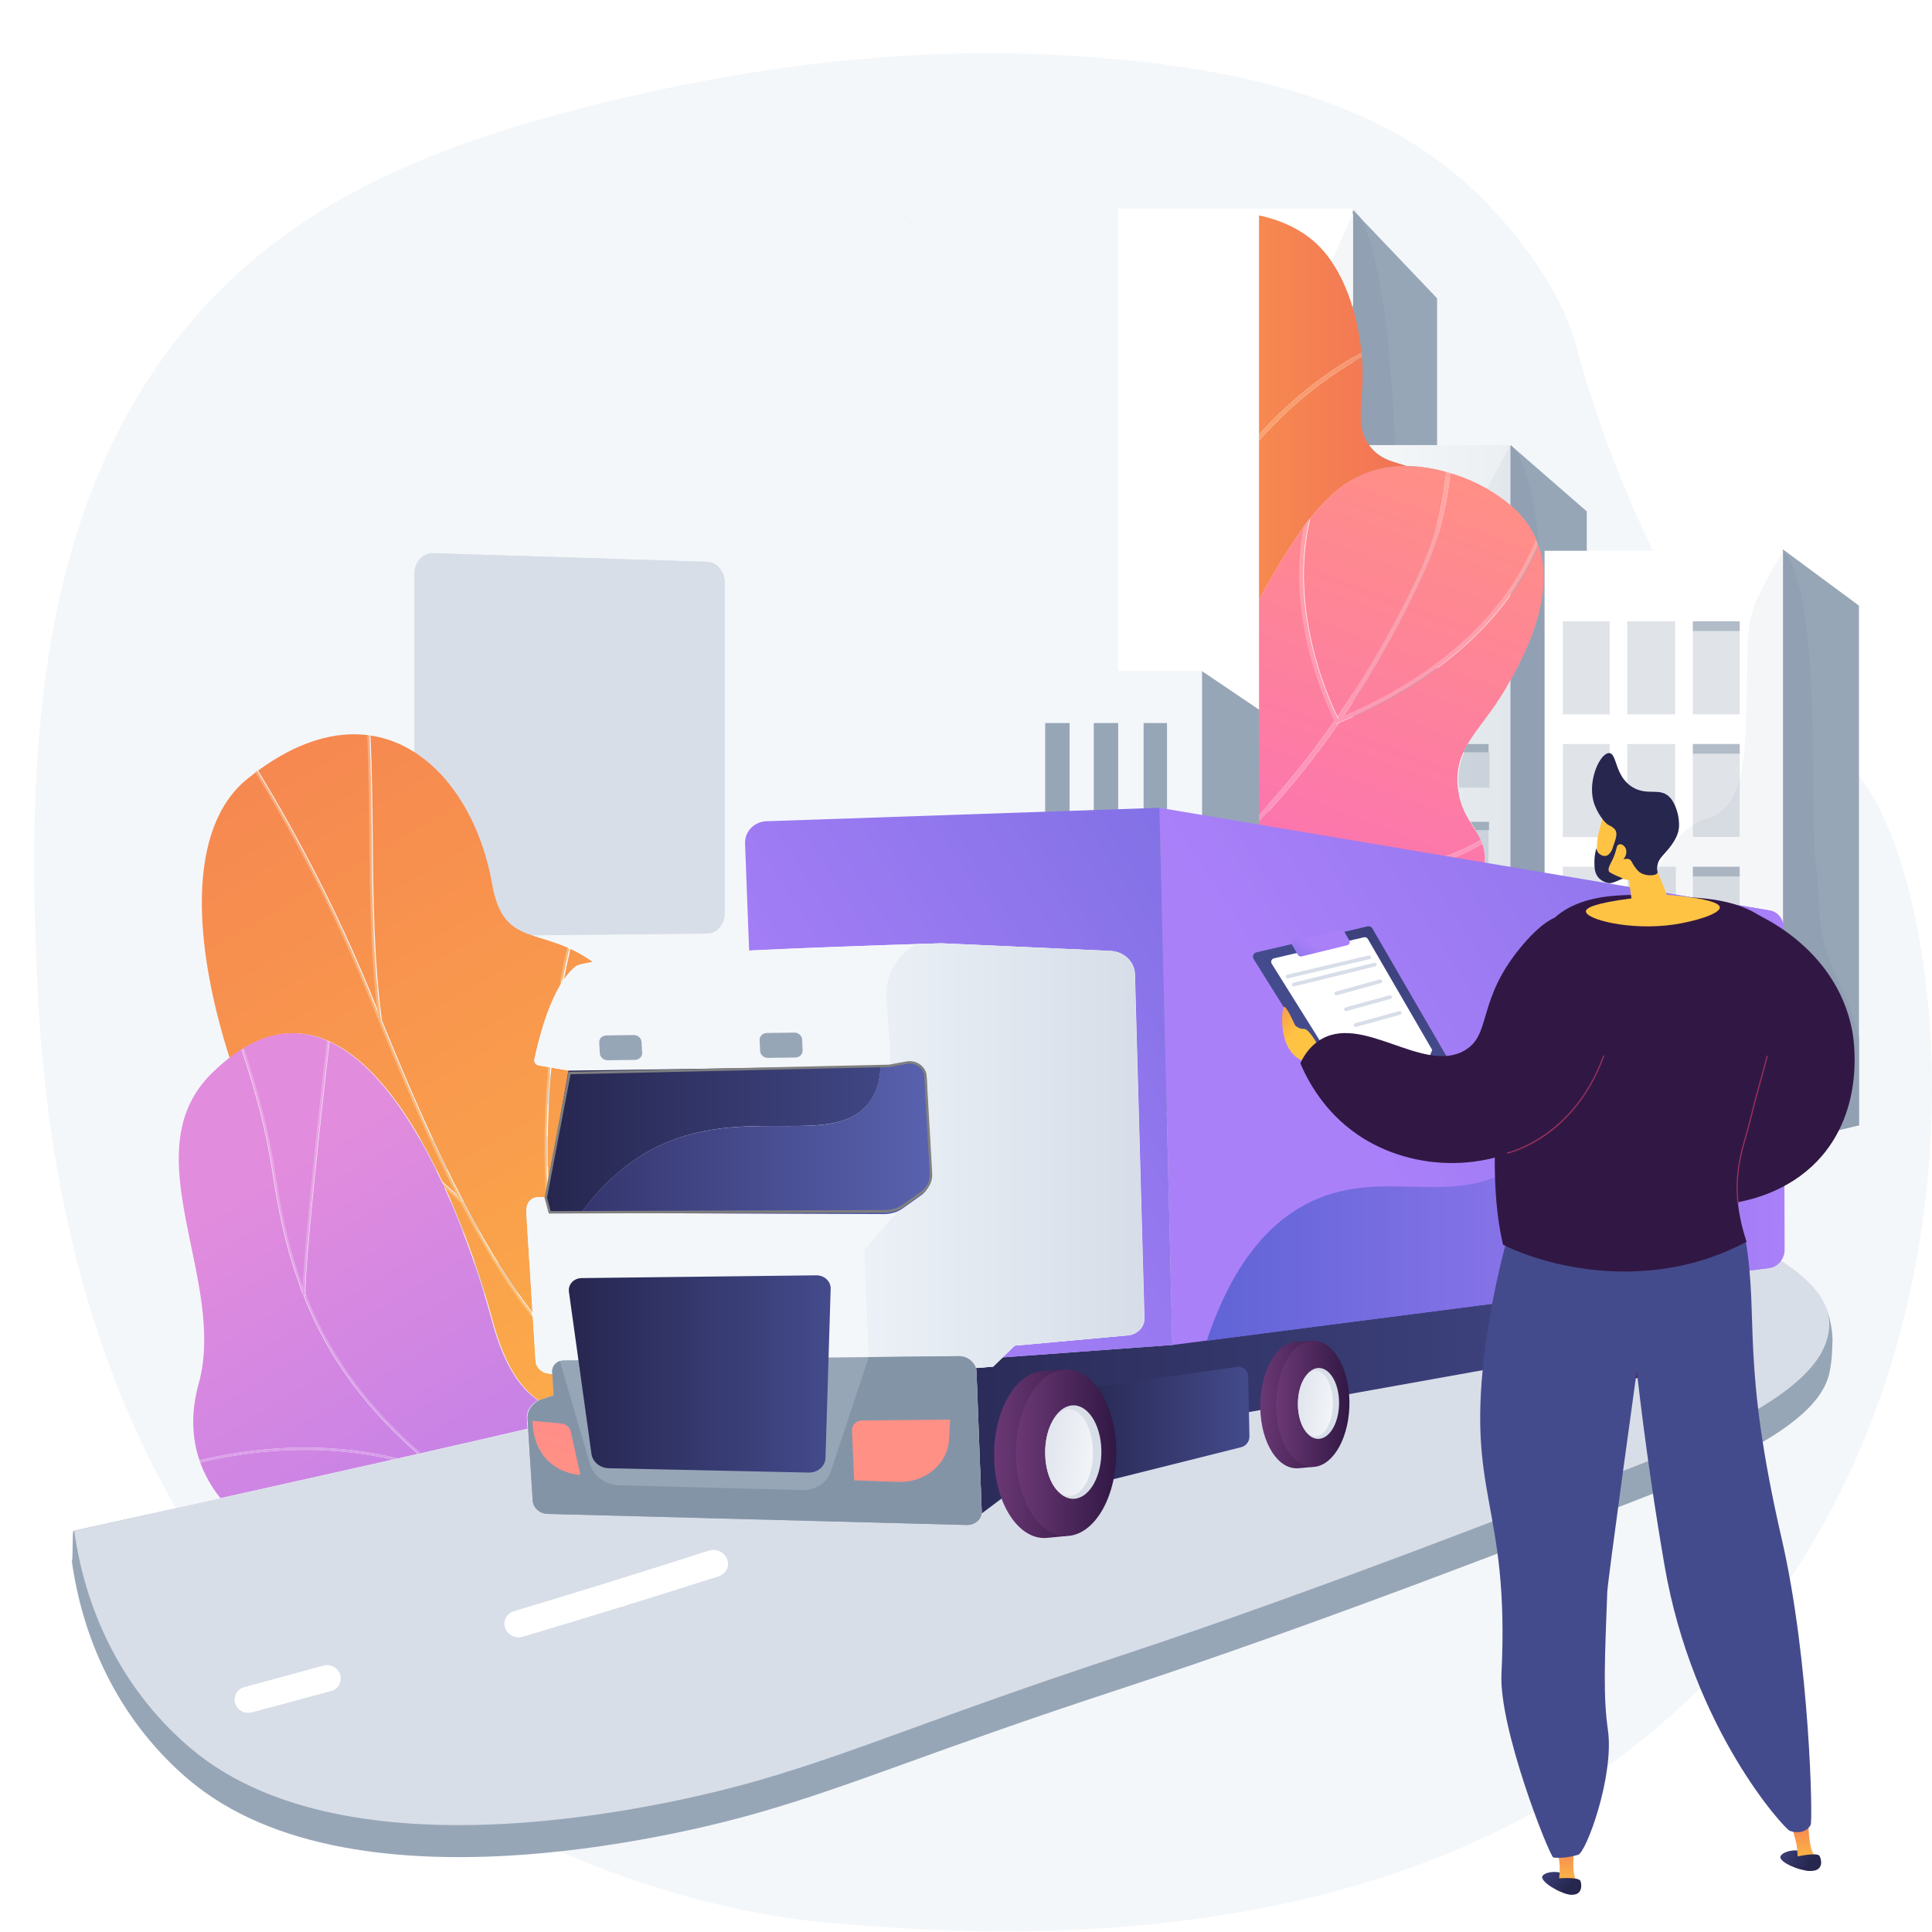 <svg width="109" height="109" viewBox="0 0 109 109" fill="none" xmlns="http://www.w3.org/2000/svg">
<rect width="109" height="109" fill="white"/>
<path d="M36.298 5.26C44.306 3.474 52.632 2.617 60.772 3.163C67.987 3.647 76.166 4.967 81.972 9.697C84.739 11.951 88.039 16.001 88.944 19.574C88.944 19.574 93.708 38.381 103.236 42.411C112.764 46.441 119.381 115.221 47.127 108.504C47.127 108.504 4.688 106.744 2.133 56.047C1.516 43.8 1.861 30.337 9.255 20.096C14.922 12.249 22.862 8.76 31.985 6.318C33.41 5.937 34.849 5.583 36.298 5.26Z" fill="#F4F7FA"/>
<path d="M76.311 11.827V64.508L81.078 62.912V16.829L76.743 12.28L76.366 11.883L76.311 11.827Z" fill="#97A6B7"/>
<path d="M76.329 11.775H63.08V64.508H76.329V11.775Z" fill="white"/>
<path d="M76.757 12.281L76.38 11.884C76.396 11.848 76.412 11.812 76.428 11.775C76.543 11.918 76.653 12.087 76.757 12.281Z" fill="#EAEEF3"/>
<path d="M78.714 25.102H77.237C76.47 24.029 76.886 22.801 76.876 21.038C76.869 19.944 76.698 18.61 76.311 17.325V12.001C76.329 11.96 76.348 11.919 76.366 11.878L76.743 12.275C77.928 14.442 78.463 19.54 78.714 25.102Z" fill="#91A0B2"/>
<path d="M76.341 17.323C76.061 16.395 75.669 15.494 75.145 14.729C75.472 13.955 75.866 13.064 76.341 11.998V17.323Z" fill="#F4F6F8"/>
<path d="M67.81 37.861V64.5L71.559 63.693V40.391L68.15 38.09L67.853 37.89L67.81 37.861Z" fill="#97A6B7"/>
<path d="M67.808 37.844H57.39V64.509H67.808V37.844Z" fill="#F4F7FA"/>
<path d="M65.842 40.792H64.519V62.761H65.842V40.792Z" fill="#97A6B7"/>
<path d="M63.086 40.792H61.708V62.761H63.086V40.792Z" fill="#97A6B7"/>
<path d="M60.344 40.792H58.966V62.761H60.344V40.792Z" fill="#97A6B7"/>
<path fill-rule="evenodd" clip-rule="evenodd" d="M71.032 62.59V57.585H75.025C74.468 60.361 72.433 61.355 71.032 62.59ZM75.172 55.118H73.422C73.829 55.013 74.449 54.848 75.187 54.623C75.18 54.788 75.175 54.953 75.172 55.118ZM83.901 27.578C82.535 26.8 80.883 26.315 79.367 26.297C78.674 26.054 77.921 25.975 77.315 25.214C77.288 25.179 77.262 25.144 77.237 25.11H85.194V25.156C84.636 26.17 84.217 26.938 83.901 27.578Z" fill="url(#paint0_linear)"/>
<path fill-rule="evenodd" clip-rule="evenodd" d="M75.025 57.573H71.032V55.634C71.123 55.617 71.214 55.601 71.305 55.583H75.167C75.167 55.681 75.167 55.779 75.169 55.878C75.178 56.51 75.125 57.071 75.025 57.573Z" fill="url(#paint1_linear)"/>
<path d="M85.223 25.11V64.51H89.523V28.851L85.348 25.218L85.241 25.125L85.223 25.11Z" fill="#97A6B7"/>
<path fill-rule="evenodd" clip-rule="evenodd" d="M75.169 55.598H71.307C71.907 55.484 72.509 55.352 73.112 55.199C73.194 55.179 73.3 55.153 73.424 55.12H75.174C75.171 55.279 75.169 55.438 75.169 55.598Z" fill="url(#paint2_linear)"/>
<path fill-rule="evenodd" clip-rule="evenodd" d="M85.194 64.498H78.076C75.707 64.163 73.323 63.878 71.032 63.633V62.578C72.433 61.342 74.468 60.349 75.025 57.573H83.981V55.105H75.172C75.175 54.94 75.18 54.775 75.187 54.611C76.299 54.273 77.68 53.799 79.006 53.195H83.981V50.727H82.762C83.298 50.145 83.658 49.508 83.751 48.817H83.981V46.35H82.935C82.631 45.858 82.34 45.294 82.25 44.439H83.981V41.972H82.799C83.355 41.024 84.234 40.111 85.071 38.629C85.109 38.562 85.15 38.489 85.194 38.41V64.498ZM85.194 28.468C84.808 28.137 84.372 27.834 83.901 27.566C84.217 26.925 84.636 26.157 85.194 25.144V28.468Z" fill="url(#paint3_linear)"/>
<path d="M85.275 25.162L85.224 25.117C85.225 25.115 85.226 25.112 85.228 25.11C85.244 25.126 85.259 25.143 85.275 25.162Z" fill="#EAEEF3"/>
<path fill-rule="evenodd" clip-rule="evenodd" d="M84.032 44.444H82.301C82.299 44.426 82.297 44.408 82.295 44.389C82.223 43.623 82.349 43.016 82.601 42.455H84.032V44.444Z" fill="url(#paint4_linear)"/>
<path fill-rule="evenodd" clip-rule="evenodd" d="M83.979 48.832H83.749C83.774 48.65 83.779 48.463 83.765 48.273C83.721 47.688 83.498 47.264 83.236 46.842H83.979V48.832Z" fill="url(#paint5_linear)"/>
<path fill-rule="evenodd" clip-rule="evenodd" d="M84.028 53.203H79.053C80.269 52.648 81.441 51.984 82.318 51.213H84.028V53.203Z" fill="url(#paint6_linear)"/>
<path fill-rule="evenodd" clip-rule="evenodd" d="M84.033 57.573H75.077C75.177 57.071 75.23 56.51 75.221 55.878C75.219 55.779 75.219 55.681 75.219 55.583H84.033V57.573Z" fill="url(#paint7_linear)"/>
<path d="M85.223 64.512V38.425C85.788 37.416 86.793 35.526 87.054 33.521C87.096 34.264 87.128 35.02 87.153 35.776V63.977L85.223 64.512ZM86.841 30.797C86.68 30.319 86.444 29.855 86.112 29.416C85.863 29.086 85.563 28.774 85.223 28.482V25.158C85.229 25.148 85.235 25.138 85.241 25.127L85.348 25.22C86.123 26.134 86.575 28.244 86.841 30.797Z" fill="#91A0B2"/>
<path fill-rule="evenodd" clip-rule="evenodd" d="M83.981 42.452H82.55C82.623 42.29 82.706 42.132 82.798 41.975H83.981V42.452Z" fill="url(#paint8_linear)"/>
<path fill-rule="evenodd" clip-rule="evenodd" d="M84.007 46.84H83.264C83.166 46.683 83.063 46.527 82.961 46.362H84.007V46.84Z" fill="url(#paint9_linear)"/>
<path fill-rule="evenodd" clip-rule="evenodd" d="M83.986 51.21H82.276C82.452 51.056 82.616 50.896 82.767 50.733H83.986V51.21Z" fill="url(#paint10_linear)"/>
<path fill-rule="evenodd" clip-rule="evenodd" d="M84.028 55.598H75.214C75.214 55.438 75.216 55.279 75.219 55.12H84.028V55.598Z" fill="url(#paint11_linear)"/>
<path d="M100.58 30.988V64.499L104.88 63.484V34.17L100.58 30.988Z" fill="#97A6B7"/>
<path d="M100.594 31.074H87.143V64.505H100.594V31.074Z" fill="white"/>
<path d="M98.153 40.304H95.507V35.05H98.153H95.507V35.608H98.153V40.304Z" fill="#E0E4E9"/>
<path d="M94.506 35.05H91.805V40.304H94.506V35.05Z" fill="#E0E4E9"/>
<path d="M90.818 35.05H88.172V40.304H90.818V35.05Z" fill="#E0E4E9"/>
<path d="M95.507 46.539V41.975H98.153H95.507V42.532H98.153V43.863C97.85 45.062 97.281 45.899 96.187 46.22C95.957 46.287 95.73 46.395 95.507 46.539Z" fill="#E0E4E9"/>
<path d="M94.506 41.975H91.805V47.228H94.506V41.975Z" fill="#E0E4E9"/>
<path d="M90.818 41.975H88.172V47.228H90.818V41.975Z" fill="#E0E4E9"/>
<path d="M91.969 54.152H91.805V48.899H93.552C92.807 50.312 92.235 52.154 91.969 54.152Z" fill="#E0E4E9"/>
<path d="M90.818 48.899H88.172V54.152H90.818V48.899Z" fill="#E0E4E9"/>
<path d="M91.805 57.056V56.884C91.806 56.942 91.806 57 91.805 57.056ZM91.805 56.39V55.823H91.821C91.813 56.011 91.808 56.2 91.805 56.39Z" fill="#E0E4E9"/>
<path d="M90.016 61.076H88.172V55.823H90.818V60.224C90.575 60.544 90.302 60.822 90.016 61.076Z" fill="#E0E4E9"/>
<path d="M98.153 35.05H95.507V35.608H98.153V35.05Z" fill="#B2BCC8"/>
<path d="M98.153 41.975H95.507V42.532H98.153V41.975Z" fill="#B2BCC8"/>
<path d="M100.58 64.505V31.074C102.84 33.276 102.106 46.224 102.436 48.612C102.767 50.999 102.252 52.327 103.833 55.59C104.245 56.441 104.592 57.471 104.88 58.529V63.489L100.58 64.505Z" fill="#91A0B2"/>
<path d="M100.594 64.505H87.143V63.95C87.557 62.708 88.894 62.096 90.035 61.082H90.836V60.23C91.41 59.474 91.818 58.49 91.829 57.062V61.082H94.53V55.829H91.844C91.869 55.264 91.919 54.704 91.993 54.157H94.53V48.904H93.576C94.142 47.828 94.811 47.001 95.522 46.543V47.232H98.168V43.868C98.517 42.488 98.515 40.63 98.554 38.53C98.627 34.602 98.481 34.762 100.594 31.074V64.505ZM95.522 55.829V61.082H98.168V55.829H95.522ZM95.522 48.904V54.157H98.168V48.904H95.522ZM91.829 56.89C91.826 56.725 91.826 56.56 91.829 56.395V56.89Z" fill="#F4F6F8"/>
<path d="M98.153 47.225H95.507V46.535C95.73 46.392 95.957 46.284 96.187 46.216C97.281 45.895 97.85 45.059 98.153 43.86V47.225Z" fill="#D7DCE2"/>
<path d="M98.153 54.152H95.507V48.899H98.153H95.507V49.456H98.153V54.152Z" fill="#D7DCE2"/>
<path d="M94.548 54.152H92.01C92.276 52.154 92.848 50.312 93.594 48.899H94.548V54.152Z" fill="#D7DCE2"/>
<path d="M98.153 61.076H95.507V55.823H98.153H95.507V56.38H98.153V61.076Z" fill="#D7DCE2"/>
<path d="M94.506 61.076H91.805V57.056C91.806 57 91.806 56.942 91.805 56.884V56.39C91.808 56.2 91.813 56.011 91.821 55.823H94.506V61.076Z" fill="#D7DCE2"/>
<path d="M90.824 61.08H90.023C90.308 60.826 90.581 60.548 90.824 60.228V61.08Z" fill="#D7DCE2"/>
<path d="M98.153 48.899H95.507V49.456H98.153V48.899Z" fill="#ABB5C2"/>
<path d="M98.153 55.823H95.507V56.38H98.153V55.823Z" fill="#ABB5C2"/>
<path fill-rule="evenodd" clip-rule="evenodd" d="M71.032 33.832V24.858C72.735 22.936 74.465 21.604 75.878 20.711C76.206 20.504 76.526 20.315 76.835 20.142C76.828 20.057 76.821 19.971 76.812 19.885C76.474 20.072 76.123 20.278 75.762 20.506C74.379 21.378 72.698 22.665 71.032 24.505V12.152C72.303 12.422 73.473 12.973 74.34 13.811C74.625 14.087 74.884 14.4 75.116 14.739C75.64 15.505 76.032 16.406 76.311 17.333C76.697 18.617 76.868 19.952 76.875 21.046C76.886 22.809 76.47 24.037 77.237 25.11C77.262 25.145 77.288 25.18 77.315 25.214C77.921 25.976 78.674 26.054 79.367 26.297C79.336 26.297 79.306 26.296 79.276 26.296C79.155 26.296 79.035 26.299 78.915 26.305C75.503 26.481 73.626 29.175 71.032 33.832Z" fill="url(#paint12_linear)"/>
<path fill-rule="evenodd" clip-rule="evenodd" d="M71.032 24.856V24.502C72.698 22.663 74.379 21.375 75.762 20.503C76.123 20.276 76.474 20.069 76.812 19.882C76.821 19.969 76.828 20.054 76.835 20.139C76.526 20.312 76.206 20.502 75.878 20.709C74.465 21.602 72.735 22.934 71.032 24.856Z" fill="url(#paint13_linear)"/>
<path fill-rule="evenodd" clip-rule="evenodd" d="M71.032 55.642V48.694C73.043 49.212 74.826 49.412 76.381 49.412C77.873 49.412 79.154 49.228 80.222 48.966C80.706 48.847 81.147 48.712 81.543 48.571C82.371 48.276 83.065 47.939 83.63 47.612C83.603 47.535 83.573 47.46 83.54 47.388C82.98 47.716 82.288 48.055 81.464 48.349C80.213 48.794 78.518 49.176 76.381 49.176C74.83 49.176 73.046 48.974 71.032 48.451V46.357C72.753 44.549 74.252 42.651 75.546 40.781C82.493 37.865 85.503 33.846 86.802 30.762C86.765 30.655 86.724 30.548 86.679 30.442C85.474 33.457 82.602 37.471 75.794 40.419C77.788 37.483 79.278 34.632 80.334 32.317C81.119 30.597 81.615 28.715 81.82 26.687C81.743 26.664 81.666 26.642 81.589 26.621C81.39 28.639 80.899 30.511 80.119 32.219C79.318 33.975 77.775 37.051 75.457 40.419C74.928 39.349 72.698 34.393 73.924 29.244C73.811 29.386 73.699 29.534 73.587 29.686C72.552 34.941 74.91 39.867 75.304 40.64C74.088 42.388 72.667 44.207 71.032 45.959V33.828C73.626 29.171 75.503 26.477 78.915 26.301C79.035 26.295 79.155 26.292 79.276 26.292C79.306 26.292 79.336 26.293 79.367 26.293C80.883 26.311 82.535 26.796 83.901 27.575C84.372 27.843 84.808 28.146 85.194 28.477C85.534 28.768 85.834 29.081 86.083 29.411C86.414 29.849 86.651 30.313 86.811 30.791C87.109 31.675 87.143 32.607 87.025 33.515C86.763 35.52 85.759 37.41 85.194 38.419C85.15 38.497 85.109 38.571 85.071 38.638C84.234 40.12 83.355 41.033 82.799 41.98C82.706 42.138 82.623 42.296 82.55 42.458C82.298 43.02 82.173 43.626 82.245 44.393C82.246 44.412 82.248 44.43 82.25 44.448C82.34 45.303 82.631 45.867 82.935 46.358C83.036 46.523 83.14 46.679 83.237 46.836C83.5 47.258 83.723 47.681 83.767 48.267C83.781 48.457 83.776 48.643 83.751 48.826C83.658 49.517 83.298 50.154 82.762 50.736C82.611 50.9 82.447 51.059 82.271 51.214C81.394 51.986 80.223 52.65 79.006 53.204C77.68 53.808 76.299 54.281 75.187 54.62C74.449 54.844 73.829 55.009 73.422 55.114C73.297 55.146 73.192 55.173 73.11 55.193C72.507 55.345 71.905 55.477 71.305 55.592C71.214 55.609 71.123 55.626 71.032 55.642Z" fill="url(#paint14_linear)"/>
<path fill-rule="evenodd" clip-rule="evenodd" d="M71.032 46.354V45.956C72.667 44.204 74.088 42.385 75.304 40.638C75.337 40.702 75.356 40.737 75.359 40.742L75.41 40.835L75.507 40.794C75.52 40.788 75.533 40.783 75.546 40.778C74.252 42.648 72.753 44.546 71.032 46.354ZM75.516 40.535C75.5 40.503 75.48 40.463 75.457 40.416C77.775 37.048 79.318 33.973 80.119 32.217C80.899 30.508 81.39 28.636 81.589 26.618C81.666 26.639 81.743 26.661 81.82 26.684C81.615 28.712 81.119 30.595 80.334 32.314C79.278 34.629 77.788 37.48 75.794 40.416C75.702 40.456 75.61 40.495 75.516 40.535Z" fill="url(#paint15_linear)"/>
<path fill-rule="evenodd" clip-rule="evenodd" d="M75.378 40.834L75.327 40.741C75.324 40.736 75.305 40.701 75.272 40.637C74.878 39.863 72.521 34.937 73.555 29.682C73.668 29.53 73.78 29.383 73.892 29.24C72.666 34.39 74.896 39.345 75.425 40.416C75.448 40.463 75.469 40.502 75.485 40.534C75.578 40.494 75.67 40.455 75.763 40.415C82.57 37.468 85.443 33.453 86.647 30.438C86.693 30.544 86.734 30.651 86.77 30.759C85.472 33.843 82.462 37.862 75.514 40.777C75.501 40.782 75.489 40.788 75.476 40.793L75.378 40.834Z" fill="url(#paint16_linear)"/>
<path fill-rule="evenodd" clip-rule="evenodd" d="M76.381 49.414C74.826 49.414 73.043 49.215 71.032 48.697V48.454C73.046 48.977 74.83 49.179 76.381 49.179C78.518 49.179 80.213 48.797 81.464 48.352C82.288 48.058 82.98 47.719 83.54 47.391C83.573 47.463 83.603 47.538 83.63 47.615C83.065 47.942 82.371 48.279 81.543 48.574C81.147 48.715 80.706 48.85 80.222 48.969C79.153 49.231 77.873 49.414 76.381 49.414Z" fill="url(#paint17_linear)"/>
<path d="M65.245 48.18C65.245 48.345 65.135 48.479 64.999 48.479L46.549 48.513C46.402 48.514 46.283 48.375 46.283 48.203V47.169C46.283 46.998 46.402 46.859 46.549 46.859L64.999 46.886C65.135 46.886 65.245 47.02 65.245 47.185V48.18Z" fill="#D8DEE8"/>
<path d="M65.245 51.956C65.245 52.121 65.135 52.256 64.999 52.257L46.549 52.436C46.402 52.437 46.283 52.3 46.283 52.129V51.094C46.283 50.923 46.402 50.783 46.549 50.782L64.999 50.664C65.135 50.663 65.245 50.796 65.245 50.961V51.956Z" fill="#D8DEE8"/>
<path d="M39.899 52.669L24.437 52.823C23.857 52.829 23.385 52.307 23.385 51.658V32.355C23.385 31.705 23.857 31.193 24.437 31.212L39.899 31.696C40.445 31.713 40.886 32.235 40.886 32.863V51.522C40.886 52.15 40.445 52.663 39.899 52.669Z" fill="#D8DEE8"/>
<path d="M24.402 31.211C23.838 31.214 23.385 31.718 23.385 32.355V51.658C23.385 52.307 23.857 52.829 24.437 52.823L39.899 52.669L39.905 52.668C40.448 52.659 40.886 52.147 40.886 51.522V32.863C40.886 32.235 40.445 31.712 39.899 31.695L24.437 31.211C24.425 31.211 24.414 31.211 24.402 31.211ZM24.402 31.732L24.422 31.732L39.884 32.212C40.185 32.221 40.429 32.514 40.429 32.866V51.53C40.429 51.868 40.194 52.147 39.902 52.152L24.44 52.302C24.115 52.306 23.85 52.013 23.85 51.65V32.352C23.85 32.006 24.093 31.734 24.402 31.732Z" fill="#D8DEE8"/>
<path d="M33.601 62.258L23.711 62.467C23.645 62.469 23.591 62.41 23.591 62.336V60.866C23.591 60.792 23.645 60.731 23.711 60.73L33.601 60.554C33.665 60.553 33.717 60.61 33.717 60.683V62.124C33.717 62.197 33.665 62.256 33.601 62.258Z" fill="#D8DEE8"/>
<path d="M40.527 65.56L23.711 66.03C23.645 66.032 23.591 65.973 23.591 65.9V64.43C23.591 64.356 23.645 64.295 23.711 64.293L40.527 63.879C40.589 63.877 40.639 63.934 40.639 64.005V65.427C40.639 65.499 40.589 65.558 40.527 65.56Z" fill="#D8DEE8"/>
<path d="M40.527 69.005L23.711 69.589C23.645 69.591 23.591 69.533 23.591 69.459V67.99C23.591 67.916 23.645 67.854 23.711 67.852L40.527 67.324C40.589 67.321 40.639 67.378 40.639 67.449V68.871C40.639 68.943 40.589 69.002 40.527 69.005Z" fill="#D8DEE8"/>
<path d="M40.527 72.45L23.711 73.148C23.645 73.151 23.591 73.093 23.591 73.02V71.55C23.591 71.476 23.645 71.414 23.711 71.412L40.527 70.769C40.589 70.766 40.639 70.822 40.639 70.894V72.316C40.639 72.387 40.589 72.447 40.527 72.45Z" fill="#D8DEE8"/>
<path d="M60.668 61.688L46.393 61.991C46.332 61.992 46.283 61.935 46.283 61.864V60.459C46.283 60.388 46.332 60.33 46.393 60.328L60.668 60.074C60.725 60.073 60.771 60.127 60.771 60.196V61.562C60.771 61.63 60.725 61.687 60.668 61.688Z" fill="#D8DEE8"/>
<path d="M64.897 64.879L46.393 65.397C46.332 65.398 46.283 65.342 46.283 65.272V63.866C46.283 63.795 46.332 63.736 46.393 63.735L64.897 63.279C64.953 63.278 64.999 63.332 64.999 63.4V64.753C64.999 64.821 64.953 64.878 64.897 64.879Z" fill="#D8DEE8"/>
<path d="M64.897 68.153L46.393 68.796C46.332 68.798 46.283 68.743 46.283 68.672V67.266C46.283 67.195 46.332 67.136 46.393 67.135L64.897 66.552C64.953 66.551 64.999 66.605 64.999 66.673V68.026C64.999 68.094 64.953 68.151 64.897 68.153Z" fill="#D8DEE8"/>
<path d="M64.897 71.444L46.393 72.213C46.332 72.215 46.283 72.159 46.283 72.089V70.683C46.283 70.612 46.332 70.553 46.393 70.55L64.897 69.843C64.953 69.841 64.999 69.894 64.999 69.963V71.316C64.999 71.384 64.953 71.441 64.897 71.444Z" fill="#D8DEE8"/>
<path d="M56.031 15.111L55.8 13.777C55.766 13.579 55.673 13.408 55.539 13.284C55.539 13.284 55.539 13.284 55.539 13.284C55.673 13.408 55.766 13.579 55.8 13.777L56.031 15.111Z" fill="#BDC7D4"/>
<path d="M55.574 13.28C55.467 13.181 55.334 13.11 55.185 13.078C55.334 13.11 55.467 13.181 55.574 13.28C55.574 13.28 55.574 13.28 55.574 13.28ZM52.558 12.926C52.558 12.926 52.558 12.926 52.557 12.926C52.558 12.926 52.558 12.926 52.558 12.926ZM52.552 12.926C52.551 12.926 52.551 12.926 52.55 12.926C52.551 12.926 52.551 12.926 52.552 12.926ZM52.546 12.925C52.545 12.925 52.544 12.925 52.544 12.925C52.544 12.925 52.545 12.925 52.546 12.925ZM52.539 12.925C52.538 12.925 52.537 12.925 52.536 12.925C52.537 12.925 52.538 12.925 52.539 12.925ZM52.533 12.925C52.532 12.925 52.531 12.924 52.53 12.924C52.531 12.924 52.532 12.925 52.533 12.925ZM52.528 12.924C52.526 12.924 52.524 12.924 52.522 12.924C52.524 12.924 52.526 12.924 52.528 12.924Z" fill="#626F7C"/>
<path d="M51.029 12.1C51.026 12.096 51.022 12.092 51.019 12.088C50.966 12.011 50.919 11.929 50.877 11.844C50.877 11.844 50.878 11.844 50.879 11.844C50.923 11.933 50.974 12.019 51.029 12.1Z" fill="#BDC7D4"/>
<path d="M52.491 12.93C51.866 12.883 51.341 12.564 51.014 12.084C51.017 12.088 51.021 12.092 51.024 12.095C51.352 12.569 51.872 12.884 52.491 12.93Z" fill="#626F7C"/>
<path fill-rule="evenodd" clip-rule="evenodd" d="M30.409 79.01C29.324 78.296 28.443 76.909 27.802 74.528C27.216 72.351 26.299 69.588 25.097 66.961C25.429 67.252 25.743 67.546 26.037 67.844C27.182 70.041 28.432 72.151 29.74 73.87L30.048 74.272C30.051 74.276 30.054 74.281 30.058 74.285L30.214 76.789C30.236 77.135 30.523 77.427 30.896 77.486C30.986 77.5 31.078 77.513 31.171 77.526L31.244 78.716L30.552 78.951C30.503 78.968 30.455 78.988 30.409 79.01ZM30.043 74.05L29.845 73.79C26.381 69.241 23.322 61.922 21.55 57.575C21.094 54.17 21.061 50.686 21.03 47.315C21.012 45.406 20.994 43.443 20.899 41.494C20.855 41.487 20.811 41.481 20.767 41.476C20.863 43.43 20.881 45.4 20.899 47.316C20.929 50.529 20.959 53.846 21.357 57.101C21.33 57.034 21.303 56.968 21.276 56.902C21.09 56.444 20.924 56.034 20.778 55.683C19.078 51.571 16.996 47.485 14.561 43.476C14.526 43.502 14.49 43.529 14.455 43.555C16.884 47.554 18.961 51.631 20.657 55.733C20.802 56.084 20.969 56.494 21.155 56.952C21.241 57.162 21.33 57.381 21.422 57.609C21.423 57.616 21.424 57.624 21.425 57.632L21.431 57.631C22.499 60.251 24.033 63.946 25.842 67.467C25.564 67.199 25.271 66.934 24.964 66.673C22.898 62.252 20.022 58.294 16.559 58.294C15.421 58.294 14.217 58.723 12.96 59.702C10.886 53.232 10.529 46.714 13.952 43.946C14.209 43.738 14.464 43.544 14.716 43.364C15.063 43.117 15.406 42.895 15.743 42.698C16.739 42.117 17.694 41.75 18.601 41.567C19.071 41.472 19.528 41.426 19.971 41.426C24.076 41.426 26.967 45.328 27.765 49.879C28.411 53.571 30.54 52.193 33.44 54.274C32.93 54.352 32.595 54.434 32.486 54.518C32.243 54.706 32.02 54.958 31.816 55.252C31.929 54.669 32.051 54.097 32.181 53.538C32.141 53.52 32.101 53.501 32.061 53.484C31.905 54.153 31.762 54.838 31.634 55.533C30.779 56.943 30.301 59.031 30.149 59.778C30.119 59.931 30.231 60.081 30.396 60.11L30.998 60.213C30.798 62.447 30.741 64.698 30.839 66.846C30.846 67.011 30.855 67.175 30.864 67.339L30.821 67.578C30.821 67.578 30.66 67.531 30.46 67.531C30.112 67.531 29.645 67.673 29.693 68.449L30.043 74.05ZM30.951 66.853C30.849 64.649 30.912 62.411 31.111 60.233L32.103 60.402L30.951 66.853Z" fill="url(#paint18_linear)"/>
<path fill-rule="evenodd" clip-rule="evenodd" d="M30.007 74.292C30.003 74.287 30 74.283 29.997 74.279L29.689 73.876C28.381 72.158 27.131 70.047 25.986 67.851C25.988 67.852 25.989 67.854 25.991 67.855L26.084 67.763C25.989 67.666 25.891 67.57 25.791 67.474C23.983 63.952 22.449 60.257 21.381 57.638L21.505 57.621C21.503 57.608 21.501 57.594 21.499 57.581C23.271 61.928 26.33 69.247 29.794 73.797L29.992 74.057L30.007 74.292ZM21.372 57.615C21.279 57.388 21.19 57.169 21.104 56.958C20.918 56.5 20.751 56.091 20.606 55.74C18.91 51.638 16.833 47.561 14.405 43.561C14.44 43.535 14.475 43.509 14.511 43.483C16.945 47.491 19.027 51.578 20.727 55.69C20.873 56.041 21.039 56.45 21.226 56.909C21.252 56.974 21.279 57.04 21.306 57.107C21.327 57.277 21.349 57.446 21.372 57.615Z" fill="url(#paint19_linear)"/>
<path fill-rule="evenodd" clip-rule="evenodd" d="M30.793 67.347C30.784 67.184 30.775 67.019 30.768 66.854C30.67 64.707 30.727 62.455 30.927 60.222L31.041 60.241C30.842 62.419 30.778 64.657 30.88 66.862L30.793 67.347ZM31.563 55.541C31.692 54.846 31.834 54.161 31.99 53.492C32.03 53.51 32.07 53.528 32.111 53.547C31.98 54.106 31.858 54.677 31.745 55.261C31.683 55.351 31.622 55.444 31.563 55.541Z" fill="url(#paint20_linear)"/>
<path fill-rule="evenodd" clip-rule="evenodd" d="M21.37 57.634C21.369 57.626 21.368 57.618 21.367 57.611C21.345 57.441 21.323 57.272 21.302 57.103C20.904 53.848 20.874 50.531 20.844 47.318C20.826 45.402 20.808 43.432 20.712 41.478C20.756 41.483 20.8 41.489 20.844 41.496C20.939 43.444 20.957 45.407 20.975 47.317C21.006 50.688 21.039 54.172 21.495 57.576C21.497 57.59 21.499 57.603 21.5 57.616L21.377 57.633L21.37 57.634Z" fill="url(#paint21_linear)"/>
<path fill-rule="evenodd" clip-rule="evenodd" d="M25.971 67.848C25.97 67.846 25.968 67.844 25.967 67.843C25.673 67.545 25.359 67.251 25.027 66.96C24.983 66.864 24.939 66.769 24.894 66.672C25.201 66.933 25.494 67.198 25.772 67.466C25.871 67.562 25.969 67.659 26.065 67.756L25.971 67.848Z" fill="url(#paint22_linear)"/>
<path fill-rule="evenodd" clip-rule="evenodd" d="M12.434 84.522C11.946 83.912 11.56 83.241 11.298 82.514C13.292 82.037 15.283 81.799 17.218 81.799C18.918 81.799 20.573 81.983 22.149 82.349C19.046 83.049 15.8 83.772 12.434 84.522ZM11.254 82.39C10.82 81.109 10.767 79.659 11.207 78.073C12.834 72.204 7.397 65.044 11.943 60.557C12.271 60.233 12.594 59.949 12.915 59.699C14.172 58.72 15.375 58.291 16.513 58.291C19.977 58.291 22.852 62.248 24.919 66.67C24.964 66.767 25.008 66.862 25.052 66.958C26.253 69.585 27.17 72.348 27.756 74.525C28.398 76.906 29.278 78.293 30.364 79.007C29.948 79.207 29.697 79.614 29.725 80.062L29.759 80.606C27.825 81.058 25.813 81.519 23.73 81.991C23.317 81.632 22.91 81.257 22.509 80.864C20.123 78.524 18.419 76.024 17.24 73.036C17.174 72.295 17.603 67.796 18.037 63.747C18.23 61.944 18.424 60.219 18.596 58.773C18.555 58.754 18.512 58.735 18.47 58.717C18.291 60.232 18.091 62.009 17.906 63.733C17.713 65.536 17.139 71.015 17.104 72.684C16.406 70.828 15.902 68.784 15.557 66.475C15.139 63.685 14.553 61.617 13.74 59.129C13.702 59.152 13.664 59.175 13.625 59.2C14.431 61.668 15.013 63.725 15.427 66.495C15.795 68.954 16.342 71.115 17.112 73.07C17.113 73.086 17.115 73.101 17.118 73.114L17.128 73.112C18.314 76.105 20.024 78.611 22.417 80.957C22.797 81.33 23.181 81.686 23.571 82.027C23.197 82.112 22.818 82.198 22.439 82.284C20.776 81.873 19.021 81.668 17.218 81.668C15.269 81.668 13.263 81.908 11.254 82.39Z" fill="url(#paint23_linear)"/>
<path fill-rule="evenodd" clip-rule="evenodd" d="M23.596 82.029C23.206 81.688 22.822 81.332 22.442 80.96C20.049 78.613 18.339 76.107 17.153 73.114L17.272 73.093C17.269 73.078 17.267 73.059 17.265 73.038C18.444 76.026 20.148 78.526 22.534 80.866C22.935 81.259 23.342 81.634 23.755 81.994C23.701 82.006 23.65 82.017 23.596 82.029ZM17.136 73.072C16.367 71.118 15.82 68.956 15.452 66.497C15.037 63.728 14.456 61.67 13.65 59.202C13.689 59.178 13.727 59.154 13.765 59.131C14.578 61.619 15.164 63.688 15.582 66.478C15.927 68.786 16.431 70.831 17.129 72.686C17.126 72.858 17.128 72.989 17.136 73.072Z" fill="url(#paint24_linear)"/>
<path fill-rule="evenodd" clip-rule="evenodd" d="M11.294 82.516C11.279 82.475 11.265 82.433 11.251 82.391C13.259 81.909 15.266 81.669 17.214 81.669C19.018 81.669 20.773 81.875 22.436 82.285C22.339 82.307 22.243 82.328 22.146 82.35C20.57 81.984 18.914 81.8 17.214 81.8C15.28 81.8 13.289 82.038 11.294 82.516Z" fill="url(#paint25_linear)"/>
<path fill-rule="evenodd" clip-rule="evenodd" d="M17.093 73.117C17.091 73.104 17.089 73.089 17.087 73.073C17.078 72.99 17.076 72.859 17.08 72.687C17.115 71.018 17.689 65.539 17.882 63.736C18.067 62.012 18.266 60.235 18.446 58.72C18.488 58.738 18.53 58.757 18.572 58.776C18.4 60.222 18.206 61.947 18.012 63.75C17.579 67.799 17.15 72.298 17.215 73.039C17.217 73.06 17.22 73.078 17.223 73.094L17.104 73.115L17.093 73.117Z" fill="url(#paint26_linear)"/>
<path d="M103.249 77.274C102.909 79.357 100.415 81.53 91.967 84.776C87.363 86.545 74.488 91.593 63.14 95.311C52.333 98.853 48.294 100.692 42.717 102.292C40.313 102.983 20.188 108.53 10.618 100.381C7.06 97.352 4.752 93.059 4.052 88.078C4.126 88.061 4.072 86.389 4.145 86.373C33.823 79.717 56.98 76.835 56.412 72.571C56.255 71.376 54.32 70.227 51.407 69.272L51.562 63.861C54.908 64.069 57.983 64.281 60.205 64.47C68.26 65.159 83.773 66.468 92.552 69.54C97.275 71.194 101.137 71.99 102.661 73.285C103.219 73.758 103.401 75.163 103.386 75.644C103.358 76.56 103.345 76.685 103.249 77.274Z" fill="#97A6B7"/>
<path d="M103.168 75.16C102.828 77.239 100.463 79.547 92.023 82.812C87.424 84.591 74.562 89.667 63.226 93.411C52.429 96.978 48.394 98.826 42.822 100.439C40.42 101.135 20.313 106.733 10.75 98.63C7.195 95.617 4.889 91.34 4.189 86.371C33.994 79.684 57.072 75.003 56.504 70.739C56.346 69.547 54.413 68.406 51.503 67.462L51.658 62.062C55 62.26 58.073 62.462 60.292 62.644C68.34 63.307 83.837 64.568 92.608 67.608C101.651 70.743 103.506 73.085 103.168 75.16Z" fill="#D8DEE8"/>
<path d="M13.957 96.635C13.642 96.618 13.358 96.405 13.267 96.089C13.155 95.695 13.386 95.289 13.785 95.183C15.285 94.781 16.786 94.373 18.246 93.969C18.649 93.857 19.073 94.088 19.193 94.484C19.312 94.88 19.081 95.292 18.677 95.402C17.21 95.804 15.702 96.211 14.194 96.611C14.115 96.632 14.035 96.64 13.957 96.635Z" fill="white"/>
<path d="M51.536 85.26C51.202 85.249 50.89 85.056 50.763 84.751C50.597 84.348 50.815 83.902 51.251 83.754C51.795 83.569 52.342 83.383 52.894 83.194C56.139 82.085 59.105 80.876 62.51 79.273C62.936 79.072 63.467 79.222 63.696 79.608C63.925 79.994 63.764 80.47 63.336 80.671C59.858 82.3 56.827 83.528 53.506 84.655C52.952 84.843 52.402 85.029 51.856 85.213C51.751 85.249 51.642 85.264 51.536 85.26ZM29.22 92.374C28.898 92.359 28.602 92.154 28.497 91.842C28.362 91.445 28.589 91.022 29.002 90.898C32.598 89.823 36.188 88.708 39.98 87.488C40.405 87.351 40.873 87.565 41.025 87.965C41.177 88.367 40.954 88.803 40.528 88.938C36.716 90.156 33.106 91.268 29.491 92.341C29.401 92.368 29.31 92.378 29.22 92.374Z" fill="white"/>
<path d="M74.192 75.299C73.869 75.294 73.558 75.136 73.398 74.866C73.166 74.475 73.337 73.996 73.779 73.794C75.502 73.008 77.162 72.299 78.856 71.629C79.317 71.446 79.863 71.624 80.076 72.027C80.288 72.431 80.086 72.907 79.623 73.089C77.956 73.746 76.32 74.44 74.621 75.21C74.484 75.273 74.337 75.301 74.192 75.299Z" fill="white"/>
<path fill-rule="evenodd" clip-rule="evenodd" d="M55.382 85.389C55.386 85.358 55.388 85.327 55.388 85.295C55.388 85.287 55.388 85.278 55.388 85.27L55.377 84.977L55.095 77.394C55.092 77.32 55.079 77.248 55.058 77.179C55.59 77.138 55.923 77.11 56.007 77.103C56.008 77.103 56.009 77.103 56.01 77.103H56.014C56.016 77.103 56.018 77.102 56.021 77.102H56.022C56.022 77.102 56.023 77.102 56.023 77.102H56.027V77.102H56.029L56.567 76.579L66.194 75.874L66.15 74.02L97.93 70.597L97.947 74.156C97.948 74.487 97.719 74.781 97.416 74.837L62.361 81.117L60.677 81.419L59.273 82.471L55.382 85.389Z" fill="url(#paint27_linear)"/>
<path fill-rule="evenodd" clip-rule="evenodd" d="M70.419 77.648L70.492 81.038C70.498 81.321 70.299 81.581 70.022 81.65L60.611 84.007L60.739 78.397L69.794 77.116C70.126 77.069 70.412 77.313 70.419 77.648Z" fill="url(#paint28_linear)"/>
<path fill-rule="evenodd" clip-rule="evenodd" d="M94.458 72.484C94.486 72.482 94.514 72.483 94.541 72.484L94.974 72.448L94.973 72.654C95.394 72.977 95.688 73.726 95.694 74.619C95.699 75.546 95.391 76.364 94.949 76.73L94.948 76.894L94.488 76.931C93.812 76.987 93.254 76.035 93.245 74.804C93.236 73.571 93.78 72.531 94.458 72.484Z" fill="url(#paint29_linear)"/>
<path fill-rule="evenodd" clip-rule="evenodd" d="M93.793 74.766C93.802 75.996 94.358 76.946 95.032 76.891C95.704 76.837 96.242 75.803 96.235 74.582C96.228 73.358 95.678 72.403 95.004 72.45C94.327 72.497 93.785 73.535 93.793 74.766Z" fill="url(#paint30_linear)"/>
<path d="M94.479 74.709C94.484 75.398 94.795 75.933 95.173 75.903C95.551 75.873 95.854 75.293 95.85 74.605C95.846 73.918 95.536 73.382 95.158 73.409C94.779 73.437 94.474 74.019 94.479 74.709Z" fill="#D8DEE8"/>
<path fill-rule="evenodd" clip-rule="evenodd" d="M94.479 74.715C94.484 75.355 94.748 75.853 95.069 75.828C95.39 75.803 95.647 75.265 95.643 74.627C95.639 73.988 95.376 73.489 95.055 73.511C94.733 73.535 94.475 74.074 94.479 74.715Z" fill="url(#paint31_linear)"/>
<path fill-rule="evenodd" clip-rule="evenodd" d="M91.574 72.934C91.605 72.932 91.635 72.933 91.666 72.934L92.147 72.894L92.146 73.12C92.615 73.476 92.944 74.302 92.951 75.287C92.959 76.309 92.618 77.211 92.127 77.616L92.126 77.797L91.615 77.84C90.863 77.903 90.241 76.854 90.228 75.496C90.216 74.135 90.819 72.987 91.574 72.934Z" fill="url(#paint32_linear)"/>
<path fill-rule="evenodd" clip-rule="evenodd" d="M90.777 75.453C90.789 76.81 91.409 77.857 92.159 77.794C92.906 77.732 93.501 76.592 93.492 75.245C93.482 73.896 92.869 72.843 92.119 72.896C91.367 72.949 90.765 74.095 90.777 75.453Z" fill="url(#paint33_linear)"/>
<path d="M91.599 75.393C91.606 76.154 91.953 76.742 92.374 76.709C92.793 76.675 93.129 76.034 93.123 75.276C93.117 74.517 92.772 73.927 92.352 73.958C91.93 73.989 91.593 74.632 91.599 75.393Z" fill="#D8DEE8"/>
<path fill-rule="evenodd" clip-rule="evenodd" d="M91.599 75.388C91.605 76.094 91.9 76.643 92.257 76.615C92.614 76.586 92.899 75.993 92.893 75.289C92.888 74.585 92.594 74.034 92.237 74.06C91.879 74.086 91.593 74.681 91.599 75.388Z" fill="url(#paint34_linear)"/>
<path fill-rule="evenodd" clip-rule="evenodd" d="M88.426 73.161C88.46 73.159 88.494 73.159 88.527 73.161L89.062 73.117L89.061 73.366C89.582 73.757 89.948 74.665 89.958 75.748C89.969 76.873 89.593 77.866 89.049 78.312L89.049 78.511L88.482 78.559C87.647 78.629 86.954 77.477 86.938 75.982C86.921 74.484 87.588 73.22 88.426 73.161Z" fill="url(#paint35_linear)"/>
<path fill-rule="evenodd" clip-rule="evenodd" d="M87.555 75.935C87.571 77.427 88.261 78.578 89.093 78.508C89.921 78.438 90.579 77.183 90.566 75.702C90.552 74.218 89.871 73.06 89.039 73.119C88.204 73.177 87.538 74.44 87.555 75.935Z" fill="url(#paint36_linear)"/>
<path d="M88.446 75.864C88.454 76.7 88.841 77.347 89.307 77.309C89.773 77.272 90.143 76.566 90.135 75.733C90.128 74.898 89.744 74.249 89.278 74.283C88.81 74.318 88.437 75.026 88.446 75.864Z" fill="#D8DEE8"/>
<path fill-rule="evenodd" clip-rule="evenodd" d="M88.446 75.865C88.454 76.642 88.782 77.245 89.179 77.213C89.574 77.181 89.888 76.528 89.881 75.754C89.874 74.979 89.547 74.374 89.151 74.403C88.753 74.432 88.438 75.087 88.446 75.865Z" fill="url(#paint37_linear)"/>
<path fill-rule="evenodd" clip-rule="evenodd" d="M73.121 75.701C73.168 75.698 73.215 75.698 73.261 75.7L73.996 75.636L73.998 75.966C74.719 76.478 75.233 77.674 75.259 79.105C75.287 80.588 74.781 81.904 74.039 82.501L74.041 82.764L73.262 82.835C72.114 82.941 71.144 81.426 71.102 79.449C71.061 77.467 71.967 75.786 73.121 75.701Z" fill="url(#paint38_linear)"/>
<path fill-rule="evenodd" clip-rule="evenodd" d="M71.994 79.379C72.034 81.353 72.999 82.864 74.142 82.759C75.279 82.655 76.168 80.99 76.132 79.036C76.097 77.078 75.147 75.555 74.005 75.639C72.856 75.725 71.953 77.401 71.994 79.379Z" fill="url(#paint39_linear)"/>
<path d="M73.227 79.278C73.249 80.384 73.787 81.234 74.429 81.177C75.068 81.121 75.569 80.186 75.548 79.086C75.528 77.984 74.994 77.131 74.353 77.181C73.71 77.231 73.205 78.17 73.227 79.278Z" fill="#D8DEE8"/>
<path fill-rule="evenodd" clip-rule="evenodd" d="M73.227 79.275C73.247 80.302 73.706 81.094 74.251 81.047C74.794 80.999 75.218 80.133 75.199 79.111C75.18 78.088 74.724 77.292 74.18 77.335C73.633 77.377 73.206 78.247 73.227 79.275Z" fill="url(#paint40_linear)"/>
<path fill-rule="evenodd" clip-rule="evenodd" d="M58.816 77.355C58.881 77.35 58.945 77.35 59.009 77.352L60.014 77.264L60.021 77.7C61.01 78.371 61.724 79.945 61.775 81.828C61.827 83.782 61.152 85.519 60.145 86.313L60.15 86.66L59.086 86.764C57.516 86.918 56.17 84.932 56.09 82.321C56.011 79.701 57.236 77.474 58.816 77.355Z" fill="url(#paint41_linear)"/>
<path fill-rule="evenodd" clip-rule="evenodd" d="M57.324 82.221C57.401 84.825 58.738 86.805 60.299 86.652C61.85 86.501 63.043 84.301 62.976 81.731C62.908 79.153 61.597 77.151 60.038 77.269C58.466 77.388 57.246 79.608 57.324 82.221Z" fill="url(#paint42_linear)"/>
<path d="M58.968 82.066C59.01 83.524 59.756 84.638 60.631 84.557C61.503 84.476 62.176 83.239 62.137 81.791C62.098 80.341 61.36 79.22 60.485 79.29C59.607 79.361 58.926 80.605 58.968 82.066Z" fill="#D8DEE8"/>
<path fill-rule="evenodd" clip-rule="evenodd" d="M58.968 82.079C59.007 83.433 59.643 84.473 60.386 84.404C61.127 84.336 61.697 83.191 61.66 81.845C61.624 80.497 60.994 79.452 60.25 79.512C59.504 79.572 58.929 80.722 58.968 82.079Z" fill="url(#paint43_linear)"/>
<path fill-rule="evenodd" clip-rule="evenodd" d="M99.802 51.366C100.243 51.44 100.566 51.855 100.567 52.348L100.62 70.498C100.621 71.02 100.249 71.476 99.772 71.538L66.141 75.882L65.411 45.574L99.802 51.366Z" fill="url(#paint44_linear)"/>
<path fill-rule="evenodd" clip-rule="evenodd" d="M56.516 76.587L57.199 75.924L63.583 75.344C64.114 75.296 64.514 74.888 64.513 74.399C64.513 74.391 64.513 74.383 64.513 74.375L63.978 54.965C63.959 54.262 63.359 53.688 62.609 53.654L53.066 53.224H53.065C53.065 53.224 53.065 53.224 53.064 53.224H53.064C52.941 53.227 47.523 53.377 42.265 53.629L42.034 47.592C42.008 46.914 42.545 46.357 43.246 46.333L65.413 45.574L65.836 63.135L66.099 74.028L66.143 75.882L56.516 76.587Z" fill="url(#paint45_linear)"/>
<path fill-rule="evenodd" clip-rule="evenodd" d="M73.657 67.951C78.124 65.578 82.311 68.581 86.223 65.282C89.598 62.436 88.465 58.49 91.124 53.688C91.729 52.594 92.541 51.445 93.65 50.321L99.868 51.368C100.308 51.443 100.631 51.858 100.633 52.35L100.685 70.5C100.686 71.022 100.315 71.479 99.837 71.541L68.084 75.642C69.562 71.191 71.644 69.02 73.657 67.951Z" fill="url(#paint46_linear)"/>
<path d="M30.824 67.582L32.25 63.657L32.106 60.407L30.399 60.114C30.233 60.086 30.121 59.935 30.152 59.782C30.348 58.815 31.091 55.606 32.488 54.522C33.476 53.757 53.123 53.218 53.123 53.218L62.666 53.648C63.417 53.682 64.016 54.256 64.035 54.96L64.57 74.37C64.584 74.869 64.18 75.289 63.64 75.338L57.257 75.918L56.035 77.104C56.035 77.104 38.106 78.615 30.899 77.49C30.526 77.431 30.238 77.14 30.216 76.793L29.696 68.453C29.619 67.23 30.824 67.582 30.824 67.582Z" fill="#F4F7FA"/>
<path fill-rule="evenodd" clip-rule="evenodd" d="M55.052 77.181C55.02 77.078 54.969 76.982 54.902 76.896C54.72 76.662 54.422 76.509 54.089 76.509C54.085 76.509 54.081 76.509 54.077 76.51L49.012 76.564L48.751 70.54L50.515 68.498C50.515 68.498 50.515 68.464 50.514 68.4C50.684 68.344 50.845 68.264 50.99 68.16L51.768 67.607L51.993 67.447C52.095 67.374 52.184 67.29 52.259 67.196C52.26 67.196 52.26 67.195 52.26 67.195C52.261 67.194 52.261 67.193 52.262 67.193C52.263 67.192 52.263 67.191 52.264 67.191C52.264 67.19 52.265 67.19 52.265 67.189C52.267 67.186 52.269 67.184 52.271 67.182C52.271 67.182 52.271 67.181 52.271 67.181C52.317 67.123 52.356 67.061 52.391 66.997C52.392 66.995 52.394 66.992 52.395 66.99C52.395 66.989 52.395 66.989 52.395 66.989C52.396 66.987 52.397 66.986 52.397 66.985L52.398 66.982C52.399 66.981 52.399 66.981 52.4 66.98C52.4 66.98 52.4 66.98 52.4 66.98C52.402 66.975 52.404 66.971 52.407 66.967C52.489 66.801 52.534 66.618 52.536 66.429C52.536 66.409 52.536 66.389 52.535 66.37L52.461 64.496L52.314 60.75C52.306 60.554 52.225 60.377 52.098 60.241C52.098 60.24 52.098 60.24 52.098 60.24C52.097 60.239 52.096 60.239 52.096 60.238C52.002 60.137 51.882 60.058 51.748 60.008C51.747 60.008 51.747 60.008 51.746 60.008C51.746 60.008 51.746 60.007 51.745 60.007C51.646 59.971 51.539 59.951 51.429 59.951C51.376 59.951 51.321 59.956 51.267 59.966L50.372 60.124L50.255 60.144C50.19 58.776 50.112 57.505 50.021 56.577C49.852 54.869 50.724 53.855 51.669 53.261C52.538 53.234 53.071 53.219 53.108 53.218H53.109C53.109 53.218 53.11 53.218 53.11 53.218H53.111L62.653 53.648C63.404 53.682 64.003 54.256 64.023 54.96L64.557 74.37C64.558 74.377 64.558 74.385 64.558 74.393C64.558 74.882 64.159 75.29 63.627 75.338L57.244 75.918L56.023 77.104H56.021V77.105H56.017C56.017 77.105 56.016 77.105 56.016 77.105H56.015C56.012 77.105 56.01 77.105 56.007 77.106H56.004C56.003 77.106 56.002 77.106 56.001 77.106C55.917 77.113 55.584 77.141 55.052 77.181Z" fill="url(#paint47_linear)"/>
<path d="M30.545 78.956L31.237 78.721L31.155 77.401C31.133 77.045 31.429 76.752 31.815 76.748L54.08 76.51C54.62 76.504 55.073 76.902 55.091 77.397L55.385 85.274C55.401 85.703 55.021 86.05 54.549 86.037L30.891 85.412C30.449 85.4 30.078 85.071 30.053 84.665L29.763 80.07C29.732 79.573 30.045 79.126 30.545 78.956Z" fill="#97A6B7"/>
<path fill-rule="evenodd" clip-rule="evenodd" d="M32.817 72.107L46.06 71.951C46.508 71.946 46.877 72.293 46.865 72.705L46.573 82.25C46.559 82.725 46.135 83.091 45.616 83.08L34.344 82.835C33.852 82.825 33.433 82.476 33.37 82.028L32.098 72.878C32.041 72.467 32.371 72.112 32.817 72.107Z" fill="url(#paint48_linear)"/>
<path fill-rule="evenodd" clip-rule="evenodd" d="M55.333 85.295C55.333 85.287 55.333 85.278 55.333 85.27L55.333 84.977L55.333 85.27C55.333 85.278 55.333 85.287 55.333 85.295Z" fill="url(#paint49_linear)"/>
<path d="M31.132 77.537L31.132 77.406C31.132 77.405 31.132 77.404 31.132 77.403C31.132 77.404 31.132 77.405 31.132 77.406L31.132 77.537ZM31.132 77.402V77.399V77.402ZM31.132 77.397C31.132 77.397 31.132 77.396 31.132 77.395C31.132 77.396 31.132 77.397 31.132 77.397ZM31.132 77.394V77.39V77.394ZM31.132 77.389V77.386V77.389ZM31.132 77.385V77.383V77.385ZM31.132 77.381V77.379V77.381ZM31.132 77.371V77.37V77.371ZM31.132 77.368V77.367V77.368Z" fill="#D6DDE5"/>
<path fill-rule="evenodd" clip-rule="evenodd" d="M54.912 76.897C54.729 76.663 54.431 76.51 54.098 76.51C54.431 76.51 54.729 76.663 54.912 76.897Z" fill="url(#paint50_linear)"/>
<path d="M54.574 86.038C54.566 86.038 54.558 86.038 54.549 86.038L30.891 85.412C30.833 85.411 30.775 85.403 30.72 85.391C30.356 85.311 30.075 85.017 30.053 84.666L29.763 80.07C29.732 79.573 30.045 79.126 30.545 78.957L31.237 78.722L31.163 77.532L31.155 77.401C31.155 77.4 31.155 77.399 31.155 77.398V77.392C31.155 77.392 31.155 77.391 31.154 77.39V77.381C31.154 77.381 31.154 77.38 31.154 77.379V77.362C31.155 77.097 31.332 76.875 31.586 76.788L33.282 82.592C33.483 83.279 34.161 83.773 34.929 83.794L45.263 84.067C45.279 84.068 45.296 84.068 45.312 84.068C46.034 84.068 46.663 83.647 46.873 83.018L49.015 76.565L54.08 76.511C54.084 76.51 54.088 76.51 54.092 76.51C54.424 76.51 54.723 76.663 54.905 76.897C55.016 77.039 55.085 77.212 55.091 77.397L55.374 84.981L55.385 85.274C55.385 85.282 55.385 85.29 55.385 85.299C55.386 85.644 55.131 85.931 54.782 86.014C54.716 86.03 54.646 86.038 54.574 86.038Z" fill="#8494A7"/>
<path fill-rule="evenodd" clip-rule="evenodd" d="M48.192 83.517L50.662 83.607C52.197 83.663 53.473 82.597 53.545 81.195L53.601 80.092L48.645 80.141C48.312 80.144 48.053 80.395 48.066 80.7L48.192 83.517Z" fill="url(#paint51_linear)"/>
<path fill-rule="evenodd" clip-rule="evenodd" d="M32.203 80.768L32.743 83.212C32.743 83.212 30.158 83.152 30.035 80.161L31.65 80.307C31.922 80.332 32.149 80.521 32.203 80.768Z" fill="url(#paint52_linear)"/>
<path fill-rule="evenodd" clip-rule="evenodd" d="M49.897 68.493C50.286 68.493 50.663 68.376 50.968 68.158L51.747 67.604L50.968 68.158C50.823 68.261 50.663 68.342 50.492 68.398C50.303 68.46 50.102 68.493 49.897 68.493ZM32.791 68.425L31.021 68.418L30.789 67.58L30.832 67.341L30.919 66.855L32.071 60.404L49.684 60.15C49.664 60.915 49.476 61.686 48.955 62.309C48.004 63.447 46.419 63.526 44.505 63.526C44.352 63.526 44.197 63.526 44.04 63.525C43.883 63.524 43.725 63.524 43.564 63.524C41.837 63.524 39.902 63.581 37.953 64.318C36.479 64.875 34.577 65.981 32.791 68.425ZM52.238 67.194C52.238 67.194 52.238 67.193 52.239 67.193C52.238 67.193 52.238 67.194 52.238 67.194ZM52.241 67.19C52.241 67.19 52.241 67.189 52.242 67.189C52.241 67.189 52.241 67.19 52.241 67.19ZM52.244 67.187C52.245 67.184 52.247 67.182 52.249 67.179C52.247 67.182 52.245 67.184 52.244 67.187ZM52.25 67.179C52.295 67.121 52.335 67.059 52.369 66.995C52.335 67.059 52.295 67.121 52.25 67.179ZM52.369 66.995C52.37 66.993 52.372 66.99 52.373 66.987C52.372 66.99 52.37 66.993 52.369 66.995ZM52.374 66.986C52.374 66.985 52.375 66.984 52.375 66.983C52.375 66.984 52.374 66.985 52.374 66.986ZM52.376 66.982C52.376 66.981 52.377 66.981 52.377 66.98C52.377 66.981 52.376 66.981 52.376 66.982ZM52.378 66.978C52.378 66.978 52.378 66.977 52.378 66.977C52.378 66.977 52.378 66.978 52.378 66.978ZM52.514 66.427C52.514 66.407 52.514 66.387 52.513 66.368L52.439 64.494L52.513 66.367C52.514 66.387 52.514 66.407 52.514 66.427ZM52.077 60.239C52.077 60.238 52.076 60.238 52.076 60.237C52.076 60.238 52.077 60.238 52.077 60.239ZM52.076 60.237C52.075 60.237 52.075 60.236 52.074 60.236C52.075 60.236 52.075 60.237 52.076 60.237ZM52.074 60.236C51.98 60.135 51.86 60.056 51.726 60.006C51.86 60.056 51.98 60.135 52.074 60.236ZM50.215 60.142H50.233V60.142L50.35 60.122L50.233 60.142H50.215ZM51.725 60.005C51.724 60.005 51.724 60.005 51.724 60.005C51.724 60.005 51.724 60.005 51.725 60.005Z" fill="url(#paint53_linear)"/>
<path d="M43.261 58.28L44.811 58.257C45.046 58.254 45.245 58.429 45.255 58.649L45.283 59.258C45.293 59.478 45.112 59.659 44.877 59.663L43.329 59.685C43.094 59.688 42.896 59.513 42.885 59.294L42.856 58.685C42.845 58.465 43.026 58.283 43.261 58.28Z" fill="#97A6B7"/>
<path d="M34.206 58.417L35.75 58.394C35.984 58.391 36.184 58.566 36.196 58.786L36.229 59.393C36.241 59.613 36.062 59.793 35.828 59.797L34.287 59.819C34.053 59.822 33.854 59.648 33.841 59.428L33.806 58.821C33.794 58.601 33.973 58.42 34.206 58.417Z" fill="#97A6B7"/>
<path d="M49.883 68.488H49.876L32.778 68.421L49.876 68.488H49.883Z" fill="#F7F9FC"/>
<path fill-rule="evenodd" clip-rule="evenodd" d="M51.767 67.611L51.992 67.451C52.094 67.378 52.183 67.294 52.258 67.201C52.183 67.294 52.094 67.378 51.992 67.451L51.767 67.611ZM52.26 67.199C52.26 67.198 52.261 67.198 52.261 67.197C52.261 67.198 52.26 67.198 52.26 67.199ZM52.263 67.195C52.263 67.195 52.264 67.194 52.264 67.193C52.264 67.194 52.263 67.195 52.263 67.195ZM52.27 67.186C52.27 67.186 52.27 67.185 52.27 67.185C52.27 67.185 52.27 67.186 52.27 67.186ZM52.394 66.994C52.394 66.993 52.394 66.993 52.395 66.993C52.394 66.993 52.394 66.993 52.394 66.994ZM52.396 66.989C52.397 66.989 52.397 66.989 52.397 66.989C52.397 66.989 52.397 66.989 52.396 66.989ZM52.398 66.986C52.398 66.986 52.398 66.985 52.399 66.984C52.398 66.985 52.398 66.986 52.398 66.986ZM52.399 66.984C52.401 66.98 52.403 66.975 52.406 66.971C52.403 66.975 52.401 66.98 52.399 66.984ZM52.406 66.971C52.489 66.805 52.533 66.622 52.535 66.433C52.533 66.622 52.488 66.805 52.406 66.971ZM52.46 64.501L52.313 60.754C52.305 60.558 52.224 60.382 52.097 60.245C52.224 60.382 52.305 60.558 52.313 60.754L52.46 64.501Z" fill="url(#paint54_linear)"/>
<path d="M49.711 60.142L50.242 60.142L49.711 60.142Z" fill="#F7F9FC"/>
<path fill-rule="evenodd" clip-rule="evenodd" d="M50.328 60.126L51.223 59.968C51.278 59.958 51.332 59.954 51.386 59.954C51.496 59.954 51.603 59.973 51.702 60.01C51.603 59.973 51.496 59.954 51.386 59.954C51.332 59.954 51.278 59.958 51.224 59.968L50.328 60.126ZM51.705 60.01C51.704 60.01 51.703 60.01 51.703 60.01C51.703 60.01 51.704 60.01 51.705 60.01Z" fill="url(#paint55_linear)"/>
<path fill-rule="evenodd" clip-rule="evenodd" d="M49.883 68.498H49.876L32.778 68.43C34.563 65.985 36.465 64.88 37.939 64.323C39.889 63.586 41.823 63.529 43.55 63.529C43.711 63.529 43.87 63.529 44.027 63.529C44.184 63.53 44.339 63.53 44.491 63.53C46.406 63.53 47.99 63.452 48.941 62.314C49.462 61.69 49.651 60.92 49.67 60.155L50.201 60.147H50.219L50.336 60.126L51.231 59.968C51.286 59.958 51.34 59.954 51.394 59.954C51.504 59.954 51.611 59.973 51.71 60.01C51.71 60.01 51.711 60.01 51.711 60.01C51.711 60.01 51.712 60.01 51.712 60.01C51.846 60.06 51.966 60.139 52.06 60.24C52.061 60.241 52.062 60.241 52.062 60.242C52.063 60.242 52.063 60.243 52.063 60.243C52.19 60.38 52.27 60.556 52.278 60.752L52.425 64.499L52.499 66.372C52.501 66.392 52.501 66.412 52.501 66.431C52.499 66.62 52.454 66.803 52.371 66.969C52.369 66.974 52.367 66.978 52.365 66.982C52.365 66.982 52.365 66.982 52.364 66.982C52.364 66.983 52.364 66.984 52.363 66.984L52.362 66.987C52.361 66.989 52.36 66.99 52.36 66.991C52.36 66.991 52.36 66.992 52.359 66.992C52.358 66.995 52.357 66.997 52.355 67C52.321 67.064 52.281 67.125 52.236 67.184C52.236 67.184 52.236 67.184 52.235 67.184C52.234 67.187 52.232 67.189 52.23 67.191C52.229 67.192 52.229 67.193 52.228 67.193C52.228 67.194 52.227 67.195 52.227 67.195C52.226 67.196 52.226 67.196 52.225 67.197C52.225 67.198 52.224 67.198 52.224 67.199C52.148 67.292 52.06 67.377 51.957 67.449L51.733 67.609L50.954 68.163C50.649 68.38 50.273 68.498 49.883 68.498Z" fill="url(#paint56_linear)"/>
<path d="M30.863 67.568L31.068 68.328L49.919 68.27C50.297 68.269 50.666 68.153 50.959 67.943L51.956 67.229C52.29 66.99 52.476 66.613 52.454 66.22L52.143 60.711C52.121 60.323 51.755 60.007 51.327 60.007C51.275 60.007 51.221 60.011 51.17 60.021L50.165 60.203L32.189 60.608L30.863 67.568ZM30.962 68.466L30.721 67.573L32.074 60.472L32.13 60.471L50.151 60.066L51.145 59.884C51.205 59.874 51.266 59.868 51.327 59.868C51.827 59.868 52.255 60.243 52.281 60.703L52.593 66.213C52.617 66.653 52.41 67.075 52.037 67.341L51.039 68.056C50.723 68.282 50.326 68.407 49.919 68.409L30.962 68.466Z" fill="#808080"/>
<path fill-rule="evenodd" clip-rule="evenodd" d="M81.91 60.114L77.428 52.383C77.373 52.288 77.261 52.24 77.154 52.265L70.883 53.73C70.716 53.769 70.637 53.961 70.728 54.108L75.929 62.423C75.991 62.523 76.115 62.566 76.226 62.526L81.738 60.536L81.91 60.114Z" fill="url(#paint57_linear)"/>
<path d="M80.803 59.236L77.174 52.977C77.129 52.899 77.039 52.86 76.952 52.88L71.875 54.067C71.739 54.099 71.675 54.255 71.749 54.373L75.96 61.106C76.011 61.187 76.111 61.222 76.201 61.189L80.664 59.578L80.803 59.236Z" fill="white"/>
<path fill-rule="evenodd" clip-rule="evenodd" d="M76.126 53.058L75.838 52.556C75.797 52.486 75.717 52.451 75.638 52.468L73.026 53.056C72.905 53.083 72.846 53.221 72.908 53.328L73.229 53.873C73.27 53.943 73.352 53.978 73.431 53.959L76.01 53.328C76.129 53.298 76.186 53.164 76.126 53.058Z" fill="url(#paint58_linear)"/>
<path d="M72.659 55.2C72.663 55.199 72.667 55.198 72.671 55.197L77.269 54.112C77.326 54.099 77.361 54.042 77.348 53.985C77.334 53.928 77.275 53.893 77.22 53.906L72.623 54.991C72.566 55.005 72.53 55.062 72.544 55.118C72.556 55.172 72.607 55.206 72.659 55.2Z" fill="#D8DEE8"/>
<path d="M73.001 55.654C73.005 55.653 73.01 55.652 73.014 55.651L77.584 54.524C77.641 54.51 77.675 54.452 77.661 54.395C77.647 54.339 77.591 54.304 77.533 54.318L72.963 55.446C72.907 55.46 72.872 55.517 72.886 55.574C72.899 55.627 72.949 55.66 73.001 55.654Z" fill="#D8DEE8"/>
<path d="M75.401 56.154C75.406 56.153 75.412 56.152 75.417 56.151L77.901 55.465C77.958 55.45 77.991 55.392 77.975 55.335C77.96 55.279 77.9 55.245 77.845 55.261L75.36 55.947C75.304 55.962 75.271 56.021 75.287 56.077C75.3 56.128 75.35 56.16 75.401 56.154Z" fill="#D8DEE8"/>
<path d="M75.949 57.045C75.954 57.045 75.96 57.044 75.965 57.042L78.45 56.357C78.506 56.341 78.539 56.283 78.523 56.227C78.508 56.17 78.448 56.137 78.393 56.153L75.909 56.838C75.852 56.854 75.819 56.912 75.835 56.969C75.849 57.019 75.898 57.051 75.949 57.045Z" fill="#D8DEE8"/>
<path d="M76.498 57.937C76.503 57.936 76.508 57.935 76.513 57.934L78.998 57.248C79.054 57.233 79.087 57.174 79.072 57.118C79.056 57.062 78.997 57.028 78.942 57.044L76.457 57.729C76.401 57.745 76.368 57.803 76.383 57.86C76.397 57.911 76.447 57.943 76.498 57.937Z" fill="#D8DEE8"/>
<path fill-rule="evenodd" clip-rule="evenodd" d="M74.333 58.933C74.333 58.933 73.852 58.032 73.563 58.049C73.274 58.066 73.066 57.849 73.066 57.849C73.066 57.849 72.541 56.638 72.422 56.818C72.303 56.999 72.084 59.318 73.537 59.869C74.99 60.421 74.333 58.933 74.333 58.933Z" fill="url(#paint59_linear)"/>
<path fill-rule="evenodd" clip-rule="evenodd" d="M98.659 51.384C98.96 51.498 103.549 53.322 104.492 58.111C104.568 58.498 105.305 62.612 102.515 65.519C99.386 68.778 93.362 68.697 90.97 65.973C90.412 65.337 90.118 64.633 89.954 64.041L90.583 62.367C91.352 61.439 92.399 61.219 92.958 61.081C94.336 60.742 95.377 61.355 96.166 60.691C96.603 60.324 96.69 59.794 96.767 59.321C97.031 57.711 96.122 56.72 96.056 55.727C96.007 54.985 95.747 53.358 96.716 52.297C97.329 51.626 98.179 51.443 98.659 51.384Z" fill="url(#paint60_linear)"/>
<path fill-rule="evenodd" clip-rule="evenodd" d="M100.445 104.761C100.498 104.466 101.45 104.2 101.922 104.594C102.156 104.79 102.317 105.188 102.181 105.368C102.132 105.433 102.334 105.548 102.141 105.55C101.499 105.557 100.391 105.054 100.445 104.761Z" fill="url(#paint61_linear)"/>
<path fill-rule="evenodd" clip-rule="evenodd" d="M101.423 104.865L102.402 104.727C101.949 104.181 102.033 102.442 102.033 102.442L100.992 102.674C100.992 102.674 101.11 103.151 101.312 103.856C101.381 104.097 101.412 104.474 101.423 104.865Z" fill="url(#paint62_linear)"/>
<path fill-rule="evenodd" clip-rule="evenodd" d="M101.351 104.751C101.351 104.751 102.53 104.48 102.657 104.713C102.785 104.947 102.884 105.573 102.136 105.553C101.388 105.533 101.285 104.95 101.351 104.751Z" fill="url(#paint63_linear)"/>
<path fill-rule="evenodd" clip-rule="evenodd" d="M87.012 105.871C87.106 105.586 88.086 105.455 88.498 105.913C88.701 106.139 88.805 106.556 88.646 106.714C88.588 106.772 88.772 106.914 88.58 106.889C87.944 106.807 86.918 106.154 87.012 105.871Z" fill="url(#paint64_linear)"/>
<path fill-rule="evenodd" clip-rule="evenodd" d="M87.95 106.11H88.939C88.566 105.506 88.893 103.796 88.893 103.796L87.829 103.88C87.829 103.88 87.879 104.369 87.981 105.095C88.016 105.343 87.993 105.721 87.95 106.11Z" fill="url(#paint65_linear)"/>
<path fill-rule="evenodd" clip-rule="evenodd" d="M85.368 68.709C84.91 70.222 84.256 72.663 83.834 75.726C82.634 84.464 85.186 84.742 84.71 94.424C84.558 97.514 87.387 104.641 87.636 104.798C87.757 104.81 87.888 104.818 88.028 104.814C88.274 104.806 88.621 104.769 89.025 104.647C89.473 104.57 91.088 100.193 90.714 97.591C90.449 95.749 90.526 93.772 90.679 89.818C90.704 89.178 92.344 77.355 92.344 77.355C92.842 81.731 93.415 85.449 93.912 88.332C95.51 97.594 100.702 103.2 100.973 103.29C101.027 103.312 101.514 103.489 101.912 103.226C102.089 103.109 102.15 102.959 102.15 102.959C102.289 102.85 102.109 93.711 100.525 86.834C98.226 76.852 99.227 74.516 98.499 70.057C97.868 66.199 85.368 68.709 85.368 68.709Z" fill="url(#paint66_linear)"/>
<path fill-rule="evenodd" clip-rule="evenodd" d="M94.695 50.607C93.169 50.562 89.661 50.023 87.728 51.762C87.695 51.791 88.091 52.003 87.896 52.232C87.715 52.444 87.094 53.186 86.532 54.189C86.124 54.916 85.756 55.763 85.385 57.026C84.73 59.252 84.543 61.148 84.48 61.974C84.127 66.619 84.477 68.762 84.795 70.22C86.175 70.928 89.731 72.197 93.968 71.567C95.903 71.279 97.451 70.635 98.541 70.06C97.441 66.731 98.304 64.95 98.711 63.309C99.291 60.967 99.3 61.145 99.778 59.285C100.566 56.216 100.696 53.081 100.154 52.439C98.694 50.709 96.062 50.647 94.695 50.607Z" fill="url(#paint67_linear)"/>
<path fill-rule="evenodd" clip-rule="evenodd" d="M87.868 105.977C87.868 105.977 89.073 105.873 89.167 106.122C89.26 106.372 89.271 107.006 88.533 106.881C87.796 106.756 87.775 106.164 87.868 105.977Z" fill="url(#paint68_linear)"/>
<path fill-rule="evenodd" clip-rule="evenodd" d="M90.376 48.942C89.904 48.143 90.154 47.151 90.201 46.953C90.4 46.127 90.474 46.002 90.628 45.827L90.844 45.598C90.844 45.598 90.858 45.588 90.872 45.578C91.023 45.474 91.586 45.306 91.707 45.3C92.096 45.28 92.885 46.672 93.338 48.818C93.375 48.894 93.411 48.972 93.447 49.05C93.671 49.537 93.864 50.015 94.029 50.482C96.653 50.704 97.017 51.011 97.028 51.189C97.053 51.564 95.558 51.996 94.434 52.16C91.983 52.52 89.462 51.873 89.474 51.416C89.479 51.217 89.966 50.957 92.044 50.685C91.996 50.341 91.947 49.997 91.898 49.653C91.73 49.616 90.725 49.531 90.376 48.942Z" fill="url(#paint69_linear)"/>
<path d="M89.9 45.205C90.076 45.86 90.572 46.478 90.759 46.548C90.783 46.557 90.922 46.617 91.066 46.745C91.085 46.761 91.104 46.783 91.124 46.812C91.377 47.187 90.85 47.848 91.026 47.999C91.154 48.108 91.552 47.81 91.636 47.912C91.715 48.007 91.405 48.332 91.496 48.447C91.566 48.535 91.77 48.383 91.954 48.496C92.046 48.552 92.04 48.618 92.178 48.828C92.255 48.946 92.353 49.072 92.421 49.139C92.751 49.463 93.429 49.433 93.512 49.246C93.535 49.194 93.496 49.166 93.492 49.012C93.492 49.012 93.489 48.87 93.541 48.691C93.615 48.435 93.893 48.192 94.154 47.873C94.638 47.283 94.703 46.872 94.718 46.735C94.724 46.686 94.726 46.65 94.728 46.623C94.754 46.099 94.566 45.389 94.232 45.011C93.674 44.377 92.945 44.942 92.081 44.397C91.083 43.768 91.24 42.503 90.786 42.489C90.285 42.473 89.573 43.995 89.9 45.205Z" fill="#26264F"/>
<path fill-rule="evenodd" clip-rule="evenodd" d="M91.222 47.773C91.323 47.509 91.661 47.641 91.739 47.927C91.817 48.212 91.619 48.583 91.335 48.598C91.052 48.613 91.085 48.128 91.222 47.773Z" fill="url(#paint70_linear)"/>
<path d="M98.059 67.942C98.042 67.942 98.028 67.93 98.026 67.913C97.844 66.274 98.183 65.087 98.481 64.04C98.554 63.784 98.623 63.542 98.683 63.3C99.013 61.97 99.157 61.457 99.31 60.913C99.409 60.56 99.512 60.194 99.671 59.584C99.676 59.567 99.694 59.556 99.711 59.561C99.729 59.565 99.739 59.583 99.735 59.601C99.576 60.212 99.473 60.577 99.373 60.931C99.221 61.474 99.077 61.987 98.747 63.316C98.687 63.559 98.618 63.801 98.545 64.058C98.248 65.099 97.911 66.28 98.092 67.906C98.094 67.924 98.081 67.94 98.063 67.942H98.059Z" fill="#9B305E"/>
<path d="M91.229 47.254L90.986 47.838C90.986 47.838 90.817 48.401 90.421 48.276C90.149 48.19 90.078 47.969 90.075 47.846C90.014 48.015 89.953 48.274 89.954 48.607C89.954 48.931 89.954 49.277 90.207 49.542C90.221 49.557 90.497 49.838 90.869 49.824C90.869 49.824 91.015 49.819 91.57 49.561C91.57 49.561 90.811 49.269 90.772 49.162C90.666 48.871 91.036 48.599 91.18 47.906C91.236 47.639 91.237 47.409 91.229 47.254Z" fill="#26264F"/>
<path fill-rule="evenodd" clip-rule="evenodd" d="M74.364 58.745C73.812 59.131 73.516 59.656 73.363 59.991C73.769 60.943 74.689 62.712 76.594 64.015C79.718 66.152 84.298 66.224 87.487 63.787C91.299 60.875 91.935 55.291 90.335 52.9C90.15 52.625 89.544 51.72 88.604 51.616C88.01 51.551 87.201 51.796 85.924 53.291C83.263 56.407 84.203 58.353 82.63 59.265C80.272 60.632 76.769 57.062 74.364 58.745Z" fill="url(#paint71_linear)"/>
<path d="M85.051 65.085C85.036 65.085 85.022 65.074 85.019 65.058C85.015 65.041 85.026 65.023 85.044 65.019C85.081 65.011 88.78 64.16 90.446 59.564C90.452 59.547 90.471 59.538 90.488 59.544C90.505 59.55 90.514 59.569 90.508 59.586C89.631 62.006 88.197 63.371 87.148 64.091C86.011 64.871 85.067 65.082 85.058 65.084L85.051 65.085Z" fill="#9B305E"/>
<defs>
<linearGradient id="paint0_linear" x1="85.194" y1="44.81" x2="69.208" y2="44.81" gradientUnits="userSpaceOnUse">
<stop stop-color="#EBEFF2"/>
<stop offset="1" stop-color="white"/>
</linearGradient>
<linearGradient id="paint1_linear" x1="85.194" y1="44.798" x2="69.208" y2="44.798" gradientUnits="userSpaceOnUse">
<stop stop-color="#D1D8DF"/>
<stop offset="1" stop-color="#DFE4E8"/>
</linearGradient>
<linearGradient id="paint2_linear" x1="85.196" y1="44.812" x2="69.21" y2="44.812" gradientUnits="userSpaceOnUse">
<stop stop-color="#A7B3C0"/>
<stop offset="1" stop-color="#B2BCC8"/>
</linearGradient>
<linearGradient id="paint3_linear" x1="85.194" y1="44.798" x2="69.208" y2="44.798" gradientUnits="userSpaceOnUse">
<stop stop-color="#E1E7EB"/>
<stop offset="1" stop-color="#F4F6F8"/>
</linearGradient>
<linearGradient id="paint4_linear" x1="85.245" y1="44.803" x2="69.258" y2="44.803" gradientUnits="userSpaceOnUse">
<stop stop-color="#C9D1DA"/>
<stop offset="1" stop-color="#D7DCE2"/>
</linearGradient>
<linearGradient id="paint5_linear" x1="85.192" y1="44.812" x2="69.206" y2="44.812" gradientUnits="userSpaceOnUse">
<stop stop-color="#C9D1DA"/>
<stop offset="1" stop-color="#D7DCE2"/>
</linearGradient>
<linearGradient id="paint6_linear" x1="85.241" y1="44.805" x2="69.255" y2="44.805" gradientUnits="userSpaceOnUse">
<stop stop-color="#C9D1DA"/>
<stop offset="1" stop-color="#D7DCE2"/>
</linearGradient>
<linearGradient id="paint7_linear" x1="85.246" y1="44.798" x2="69.26" y2="44.798" gradientUnits="userSpaceOnUse">
<stop stop-color="#C9D1DA"/>
<stop offset="1" stop-color="#D7DCE2"/>
</linearGradient>
<linearGradient id="paint8_linear" x1="85.193" y1="44.8" x2="69.207" y2="44.8" gradientUnits="userSpaceOnUse">
<stop stop-color="#A0ADBA"/>
<stop offset="1" stop-color="#ABB5C2"/>
</linearGradient>
<linearGradient id="paint9_linear" x1="85.22" y1="44.81" x2="69.234" y2="44.81" gradientUnits="userSpaceOnUse">
<stop stop-color="#A0ADBA"/>
<stop offset="1" stop-color="#ABB5C2"/>
</linearGradient>
<linearGradient id="paint10_linear" x1="85.198" y1="44.803" x2="69.213" y2="44.803" gradientUnits="userSpaceOnUse">
<stop stop-color="#A0ADBA"/>
<stop offset="1" stop-color="#ABB5C2"/>
</linearGradient>
<linearGradient id="paint11_linear" x1="85.241" y1="44.812" x2="69.255" y2="44.812" gradientUnits="userSpaceOnUse">
<stop stop-color="#A0ADBA"/>
<stop offset="1" stop-color="#ABB5C2"/>
</linearGradient>
<linearGradient id="paint12_linear" x1="49.298" y1="32.614" x2="81.015" y2="32.614" gradientUnits="userSpaceOnUse">
<stop stop-color="#FFC344"/>
<stop offset="1" stop-color="#F26E56"/>
</linearGradient>
<linearGradient id="paint13_linear" x1="49.298" y1="32.611" x2="81.015" y2="32.611" gradientUnits="userSpaceOnUse">
<stop stop-color="#FFD264"/>
<stop offset="1" stop-color="#F68C75"/>
</linearGradient>
<linearGradient id="paint14_linear" x1="80.19" y1="25.468" x2="69.77" y2="53.439" gradientUnits="userSpaceOnUse">
<stop stop-color="#FF9085"/>
<stop offset="1" stop-color="#FB6EBA"/>
</linearGradient>
<linearGradient id="paint15_linear" x1="80.19" y1="25.465" x2="69.77" y2="53.436" gradientUnits="userSpaceOnUse">
<stop stop-color="#FFA89F"/>
<stop offset="1" stop-color="#FC8CCB"/>
</linearGradient>
<linearGradient id="paint16_linear" x1="80.159" y1="25.464" x2="69.738" y2="53.435" gradientUnits="userSpaceOnUse">
<stop stop-color="#FFA89F"/>
<stop offset="1" stop-color="#FC8CCB"/>
</linearGradient>
<linearGradient id="paint17_linear" x1="80.19" y1="25.471" x2="69.77" y2="53.442" gradientUnits="userSpaceOnUse">
<stop stop-color="#FFA89F"/>
<stop offset="1" stop-color="#FC8CCB"/>
</linearGradient>
<linearGradient id="paint18_linear" x1="49.223" y1="102.316" x2="-0.157" y2="16.93" gradientUnits="userSpaceOnUse">
<stop stop-color="#FFC344"/>
<stop offset="1" stop-color="#F26E56"/>
</linearGradient>
<linearGradient id="paint19_linear" x1="49.172" y1="102.323" x2="-0.208" y2="16.936" gradientUnits="userSpaceOnUse">
<stop stop-color="#FFD770"/>
<stop offset="1" stop-color="#F69681"/>
</linearGradient>
<linearGradient id="paint20_linear" x1="49.152" y1="102.325" x2="-0.228" y2="16.938" gradientUnits="userSpaceOnUse">
<stop stop-color="#FFD770"/>
<stop offset="1" stop-color="#F69681"/>
</linearGradient>
<linearGradient id="paint21_linear" x1="49.168" y1="102.318" x2="-0.212" y2="16.932" gradientUnits="userSpaceOnUse">
<stop stop-color="#FFD770"/>
<stop offset="1" stop-color="#F69681"/>
</linearGradient>
<linearGradient id="paint22_linear" x1="49.153" y1="102.315" x2="-0.227" y2="16.929" gradientUnits="userSpaceOnUse">
<stop stop-color="#FFD770"/>
<stop offset="1" stop-color="#F69681"/>
</linearGradient>
<linearGradient id="paint23_linear" x1="16.075" y1="65.252" x2="45.993" y2="114.504" gradientUnits="userSpaceOnUse">
<stop stop-color="#E28CDD"/>
<stop offset="1" stop-color="#9570F6"/>
</linearGradient>
<linearGradient id="paint24_linear" x1="16.1" y1="65.254" x2="46.018" y2="114.506" gradientUnits="userSpaceOnUse">
<stop stop-color="#EAA5E5"/>
<stop offset="1" stop-color="#AB8DF8"/>
</linearGradient>
<linearGradient id="paint25_linear" x1="16.072" y1="65.254" x2="45.989" y2="114.506" gradientUnits="userSpaceOnUse">
<stop stop-color="#EAA5E5"/>
<stop offset="1" stop-color="#AB8DF8"/>
</linearGradient>
<linearGradient id="paint26_linear" x1="16.051" y1="65.255" x2="45.969" y2="114.507" gradientUnits="userSpaceOnUse">
<stop stop-color="#EAA5E5"/>
<stop offset="1" stop-color="#AB8DF8"/>
</linearGradient>
<linearGradient id="paint27_linear" x1="97.947" y1="78.026" x2="47.124" y2="78.026" gradientUnits="userSpaceOnUse">
<stop stop-color="#444B8C"/>
<stop offset="1" stop-color="#26264F"/>
</linearGradient>
<linearGradient id="paint28_linear" x1="70.492" y1="80.558" x2="60.611" y2="80.558" gradientUnits="userSpaceOnUse">
<stop stop-color="#444B8C"/>
<stop offset="1" stop-color="#26264F"/>
</linearGradient>
<linearGradient id="paint29_linear" x1="95.694" y1="74.691" x2="93.245" y2="74.691" gradientUnits="userSpaceOnUse">
<stop stop-color="#311844"/>
<stop offset="1" stop-color="#6B3875"/>
</linearGradient>
<linearGradient id="paint30_linear" x1="96.235" y1="74.671" x2="93.793" y2="74.671" gradientUnits="userSpaceOnUse">
<stop stop-color="#311844"/>
<stop offset="1" stop-color="#6B3875"/>
</linearGradient>
<linearGradient id="paint31_linear" x1="93.822" y1="74.837" x2="95.75" y2="75.096" gradientUnits="userSpaceOnUse">
<stop stop-color="#D8DDE8"/>
<stop offset="1" stop-color="#F4F6F9"/>
</linearGradient>
<linearGradient id="paint32_linear" x1="92.951" y1="75.368" x2="90.228" y2="75.368" gradientUnits="userSpaceOnUse">
<stop stop-color="#311844"/>
<stop offset="1" stop-color="#6B3875"/>
</linearGradient>
<linearGradient id="paint33_linear" x1="93.492" y1="75.346" x2="90.777" y2="75.346" gradientUnits="userSpaceOnUse">
<stop stop-color="#311844"/>
<stop offset="1" stop-color="#6B3875"/>
</linearGradient>
<linearGradient id="paint34_linear" x1="90.871" y1="75.523" x2="93.011" y2="75.811" gradientUnits="userSpaceOnUse">
<stop stop-color="#D8DDE8"/>
<stop offset="1" stop-color="#F4F6F9"/>
</linearGradient>
<linearGradient id="paint35_linear" x1="89.959" y1="75.84" x2="86.937" y2="75.84" gradientUnits="userSpaceOnUse">
<stop stop-color="#311844"/>
<stop offset="1" stop-color="#6B3875"/>
</linearGradient>
<linearGradient id="paint36_linear" x1="90.566" y1="75.814" x2="87.554" y2="75.814" gradientUnits="userSpaceOnUse">
<stop stop-color="#311844"/>
<stop offset="1" stop-color="#6B3875"/>
</linearGradient>
<linearGradient id="paint37_linear" x1="87.639" y1="76.013" x2="90.01" y2="76.332" gradientUnits="userSpaceOnUse">
<stop stop-color="#D8DDE8"/>
<stop offset="1" stop-color="#F4F6F9"/>
</linearGradient>
<linearGradient id="paint38_linear" x1="75.26" y1="79.238" x2="71.101" y2="79.238" gradientUnits="userSpaceOnUse">
<stop stop-color="#311844"/>
<stop offset="1" stop-color="#6B3875"/>
</linearGradient>
<linearGradient id="paint39_linear" x1="76.133" y1="79.2" x2="71.992" y2="79.2" gradientUnits="userSpaceOnUse">
<stop stop-color="#311844"/>
<stop offset="1" stop-color="#6B3875"/>
</linearGradient>
<linearGradient id="paint40_linear" x1="72.129" y1="79.471" x2="75.371" y2="79.908" gradientUnits="userSpaceOnUse">
<stop stop-color="#D8DDE8"/>
<stop offset="1" stop-color="#F4F6F9"/>
</linearGradient>
<linearGradient id="paint41_linear" x1="61.777" y1="82.018" x2="56.087" y2="82.018" gradientUnits="userSpaceOnUse">
<stop stop-color="#311844"/>
<stop offset="1" stop-color="#6B3875"/>
</linearGradient>
<linearGradient id="paint42_linear" x1="62.978" y1="81.962" x2="57.32" y2="81.962" gradientUnits="userSpaceOnUse">
<stop stop-color="#311844"/>
<stop offset="1" stop-color="#6B3875"/>
</linearGradient>
<linearGradient id="paint43_linear" x1="57.481" y1="82.34" x2="61.889" y2="82.933" gradientUnits="userSpaceOnUse">
<stop stop-color="#D8DDE8"/>
<stop offset="1" stop-color="#F4F6F9"/>
</linearGradient>
<linearGradient id="paint44_linear" x1="71.041" y1="55.83" x2="123.098" y2="22.003" gradientUnits="userSpaceOnUse">
<stop stop-color="#AA80F9"/>
<stop offset="1" stop-color="#6064D6"/>
</linearGradient>
<linearGradient id="paint45_linear" x1="32.675" y1="47.819" x2="77.668" y2="19.208" gradientUnits="userSpaceOnUse">
<stop stop-color="#AA80F9"/>
<stop offset="1" stop-color="#6064D6"/>
</linearGradient>
<linearGradient id="paint46_linear" x1="100.685" y1="62.982" x2="68.084" y2="62.982" gradientUnits="userSpaceOnUse">
<stop stop-color="#AA80F9"/>
<stop offset="1" stop-color="#6064D6"/>
</linearGradient>
<linearGradient id="paint47_linear" x1="64.558" y1="65.397" x2="48.751" y2="65.397" gradientUnits="userSpaceOnUse">
<stop stop-color="#D6DDE8"/>
<stop offset="1" stop-color="#EBF1F6"/>
</linearGradient>
<linearGradient id="paint48_linear" x1="46.865" y1="77.516" x2="32.092" y2="77.516" gradientUnits="userSpaceOnUse">
<stop stop-color="#444B8C"/>
<stop offset="1" stop-color="#26264F"/>
</linearGradient>
<linearGradient id="paint49_linear" x1="55.772" y1="78.026" x2="55.248" y2="78.026" gradientUnits="userSpaceOnUse">
<stop stop-color="#3C4380"/>
<stop offset="1" stop-color="#212248"/>
</linearGradient>
<linearGradient id="paint50_linear" x1="64.567" y1="65.397" x2="48.76" y2="65.397" gradientUnits="userSpaceOnUse">
<stop stop-color="#BCC6D4"/>
<stop offset="1" stop-color="#CED8E1"/>
</linearGradient>
<linearGradient id="paint51_linear" x1="49.585" y1="77.234" x2="56.348" y2="53.672" gradientUnits="userSpaceOnUse">
<stop stop-color="#FF9085"/>
<stop offset="1" stop-color="#FB6EBA"/>
</linearGradient>
<linearGradient id="paint52_linear" x1="31.568" y1="82.258" x2="38.327" y2="58.712" gradientUnits="userSpaceOnUse">
<stop stop-color="#FF9085"/>
<stop offset="1" stop-color="#FB6EBA"/>
</linearGradient>
<linearGradient id="paint53_linear" x1="52.514" y1="64.221" x2="30.789" y2="64.221" gradientUnits="userSpaceOnUse">
<stop stop-color="#444B8C"/>
<stop offset="1" stop-color="#26264F"/>
</linearGradient>
<linearGradient id="paint54_linear" x1="64.557" y1="65.401" x2="48.75" y2="65.401" gradientUnits="userSpaceOnUse">
<stop stop-color="#E2E7EF"/>
<stop offset="1" stop-color="#F1F5F9"/>
</linearGradient>
<linearGradient id="paint55_linear" x1="64.514" y1="65.399" x2="48.708" y2="65.399" gradientUnits="userSpaceOnUse">
<stop stop-color="#E2E7EF"/>
<stop offset="1" stop-color="#F1F5F9"/>
</linearGradient>
<linearGradient id="paint56_linear" x1="52.501" y1="64.226" x2="30.776" y2="64.226" gradientUnits="userSpaceOnUse">
<stop stop-color="#5962AF"/>
<stop offset="1" stop-color="#313167"/>
</linearGradient>
<linearGradient id="paint57_linear" x1="74.334" y1="54.454" x2="81.441" y2="45.514" gradientUnits="userSpaceOnUse">
<stop stop-color="#444B8C"/>
<stop offset="1" stop-color="#26264F"/>
</linearGradient>
<linearGradient id="paint58_linear" x1="74.888" y1="53.772" x2="73.12" y2="56.548" gradientUnits="userSpaceOnUse">
<stop stop-color="#AA80F9"/>
<stop offset="1" stop-color="#6064D6"/>
</linearGradient>
<linearGradient id="paint59_linear" x1="74.031" y1="57.557" x2="71.808" y2="54.761" gradientUnits="userSpaceOnUse">
<stop stop-color="#FFC344"/>
<stop offset="1" stop-color="#F26E56"/>
</linearGradient>
<linearGradient id="paint60_linear" x1="104.337" y1="74.784" x2="92.936" y2="97.123" gradientUnits="userSpaceOnUse">
<stop stop-color="#311844"/>
<stop offset="1" stop-color="#893875"/>
</linearGradient>
<linearGradient id="paint61_linear" x1="99.916" y1="103.911" x2="102.012" y2="105.304" gradientUnits="userSpaceOnUse">
<stop stop-color="#444B8C"/>
<stop offset="1" stop-color="#26264F"/>
</linearGradient>
<linearGradient id="paint62_linear" x1="101.925" y1="105.314" x2="101.466" y2="102.07" gradientUnits="userSpaceOnUse">
<stop stop-color="#FFC344"/>
<stop offset="1" stop-color="#F26E56"/>
</linearGradient>
<linearGradient id="paint63_linear" x1="100.069" y1="103.677" x2="102.165" y2="105.07" gradientUnits="userSpaceOnUse">
<stop stop-color="#444B8C"/>
<stop offset="1" stop-color="#26264F"/>
</linearGradient>
<linearGradient id="paint64_linear" x1="86.607" y1="104.954" x2="88.488" y2="106.627" gradientUnits="userSpaceOnUse">
<stop stop-color="#444B8C"/>
<stop offset="1" stop-color="#26264F"/>
</linearGradient>
<linearGradient id="paint65_linear" x1="88.384" y1="106.624" x2="88.384" y2="103.348" gradientUnits="userSpaceOnUse">
<stop stop-color="#FFC344"/>
<stop offset="1" stop-color="#F26E56"/>
</linearGradient>
<linearGradient id="paint66_linear" x1="88.21" y1="108.12" x2="100.473" y2="157.631" gradientUnits="userSpaceOnUse">
<stop stop-color="#444B8C"/>
<stop offset="1" stop-color="#26264F"/>
</linearGradient>
<linearGradient id="paint67_linear" x1="101.373" y1="81.565" x2="94.699" y2="96.766" gradientUnits="userSpaceOnUse">
<stop stop-color="#311844"/>
<stop offset="1" stop-color="#893875"/>
</linearGradient>
<linearGradient id="paint68_linear" x1="86.749" y1="104.734" x2="88.63" y2="106.407" gradientUnits="userSpaceOnUse">
<stop stop-color="#444B8C"/>
<stop offset="1" stop-color="#26264F"/>
</linearGradient>
<linearGradient id="paint69_linear" x1="93.702" y1="46.187" x2="92.488" y2="32.394" gradientUnits="userSpaceOnUse">
<stop stop-color="#FFC344"/>
<stop offset="1" stop-color="#F26E56"/>
</linearGradient>
<linearGradient id="paint70_linear" x1="91.627" y1="46.003" x2="90.414" y2="32.21" gradientUnits="userSpaceOnUse">
<stop stop-color="#FFC344"/>
<stop offset="1" stop-color="#F26E56"/>
</linearGradient>
<linearGradient id="paint71_linear" x1="88.171" y1="70.008" x2="82.702" y2="81.779" gradientUnits="userSpaceOnUse">
<stop stop-color="#311844"/>
<stop offset="1" stop-color="#893875"/>
</linearGradient>
</defs>
</svg>
